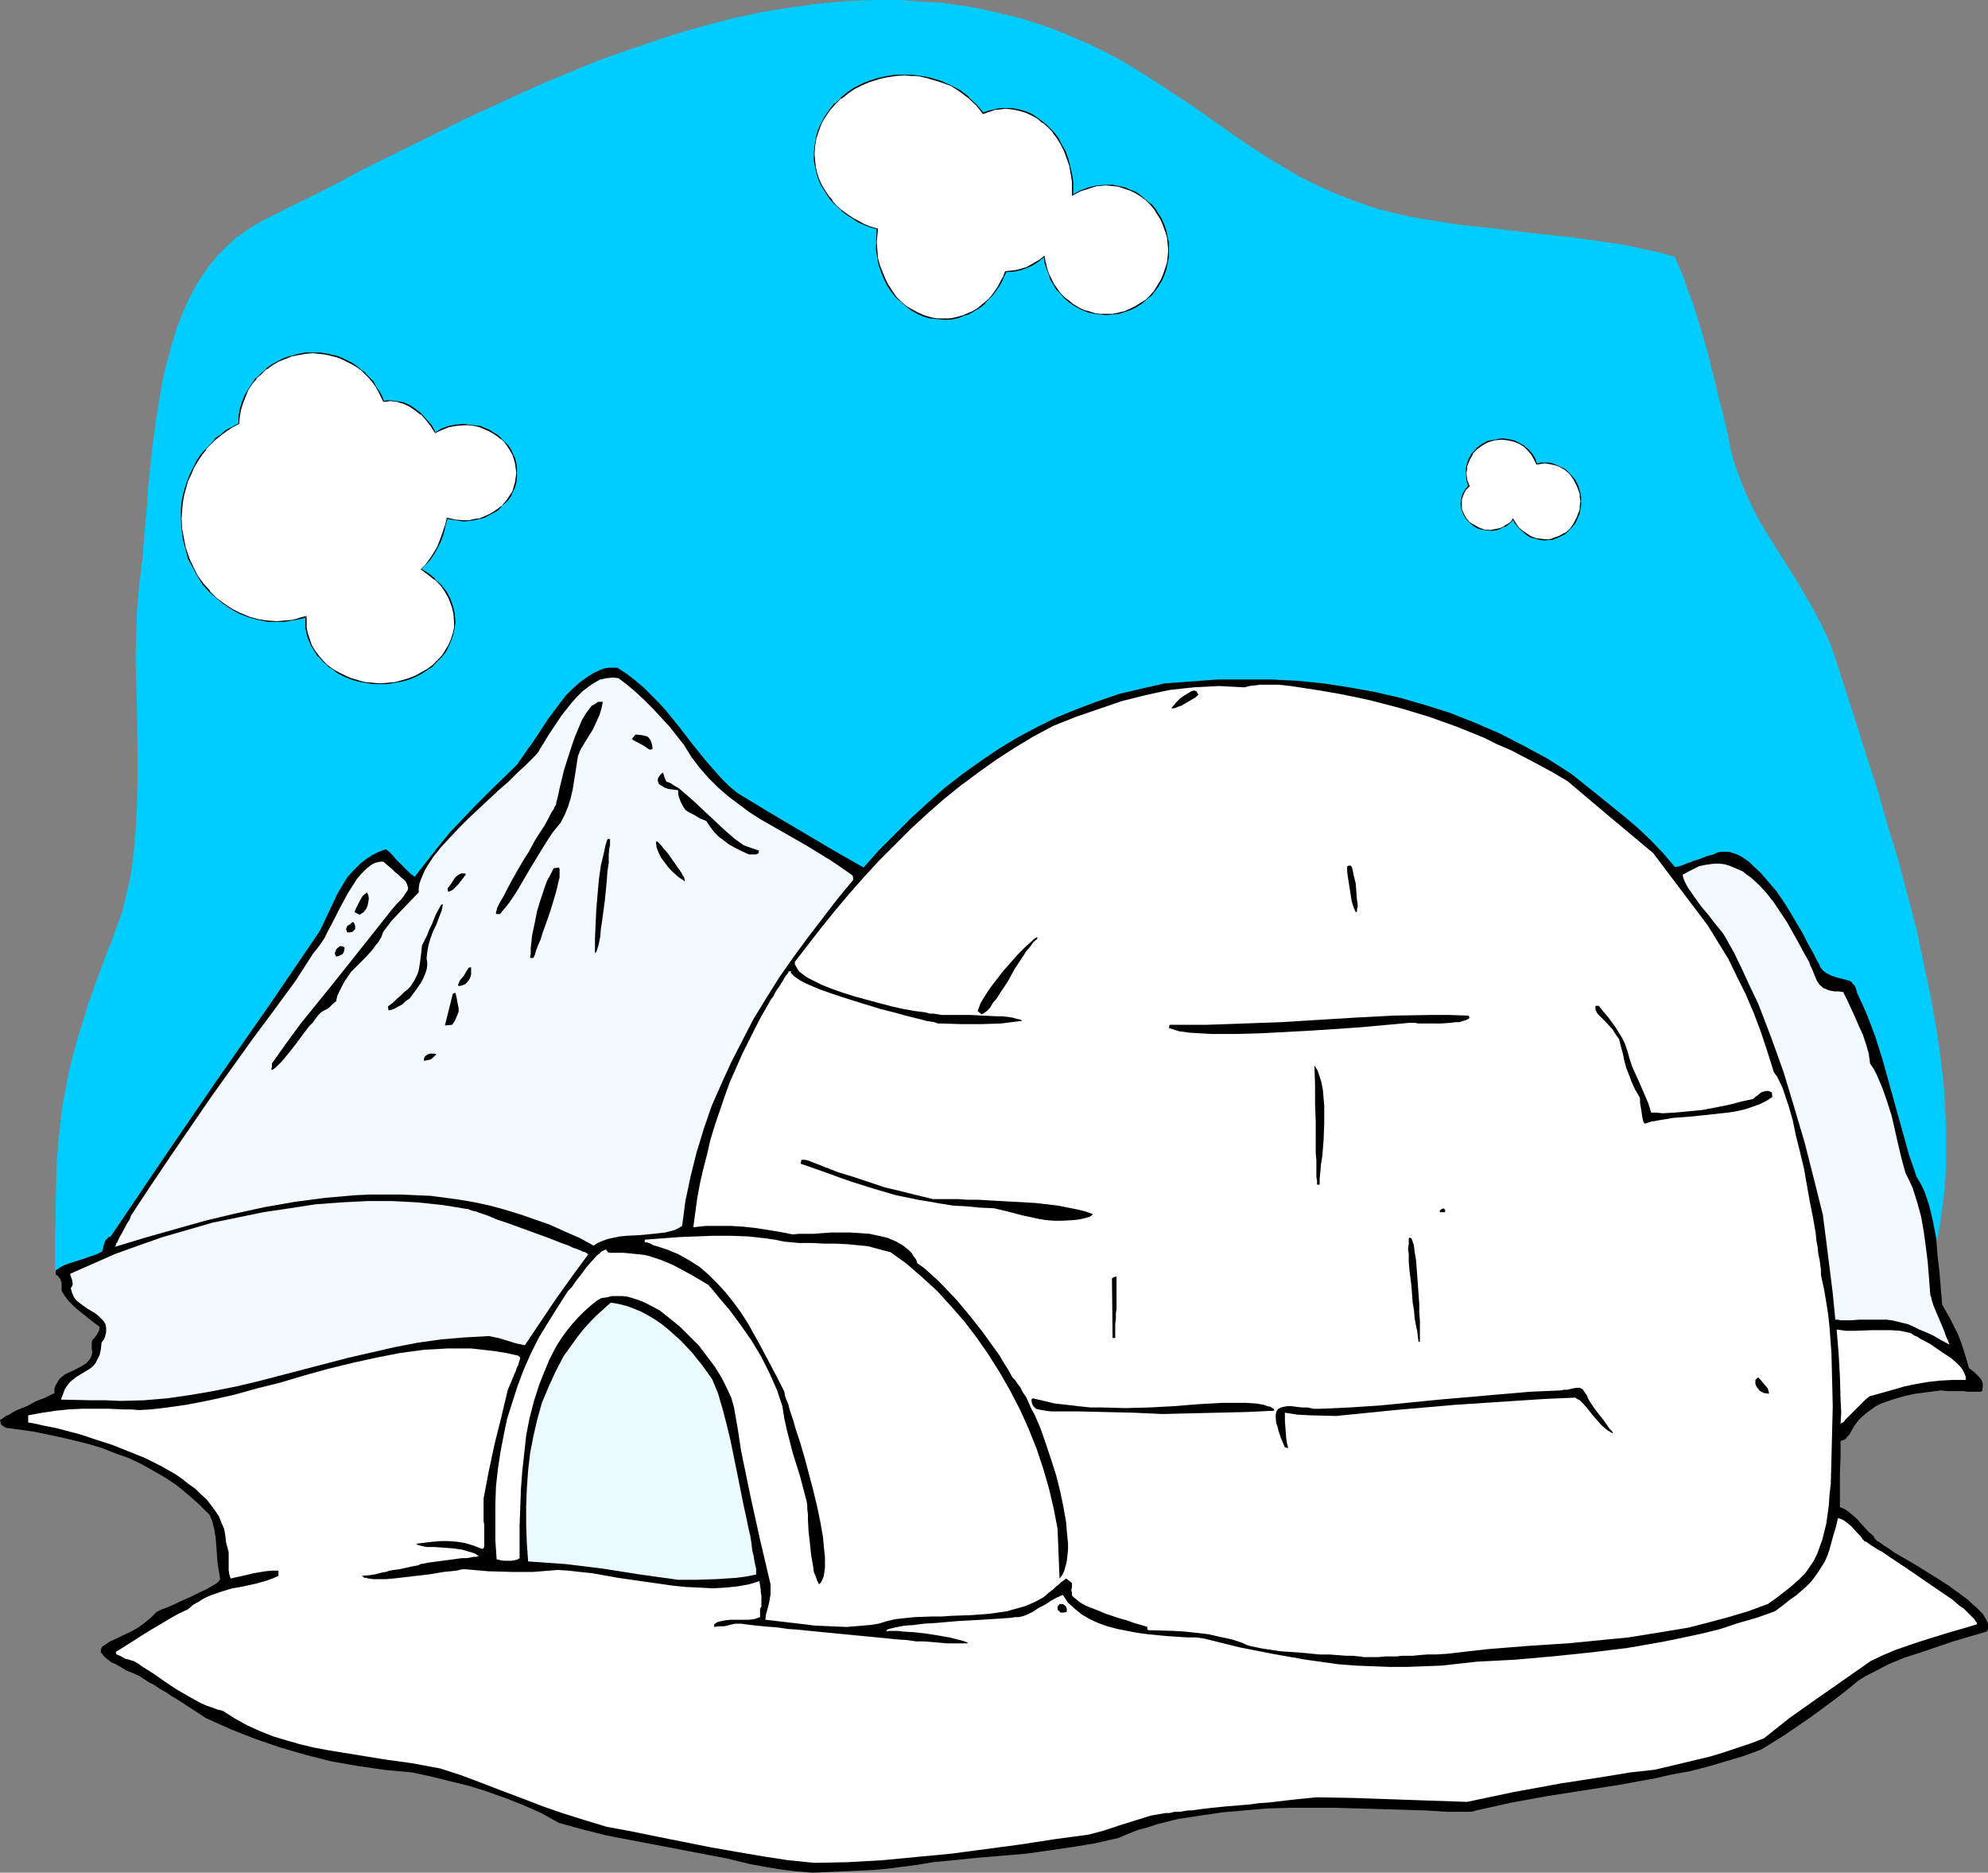<?xml version="1.0" encoding="UTF-8" standalone="no"?>
<svg
   version="1.0"
   width="129.724mm"
   height="122.179mm"
   id="svg43"
   sodipodi:docname="Igloo 07.wmf"
   xmlns:inkscape="http://www.inkscape.org/namespaces/inkscape"
   xmlns:sodipodi="http://sodipodi.sourceforge.net/DTD/sodipodi-0.dtd"
   xmlns="http://www.w3.org/2000/svg"
   xmlns:svg="http://www.w3.org/2000/svg">
  <rect width="100%" height="100%" fill="#808080" stroke="none"/>
  <sodipodi:namedview
     id="namedview43"
     pagecolor="#ffffff"
     bordercolor="#000000"
     borderopacity="0.25"
     inkscape:showpageshadow="2"
     inkscape:pageopacity="0.0"
     inkscape:pagecheckerboard="0"
     inkscape:deskcolor="#d1d1d1"
     inkscape:document-units="mm" />
  <defs
     id="defs1">
    <pattern
       id="WMFhbasepattern"
       patternUnits="userSpaceOnUse"
       width="6"
       height="6"
       x="0"
       y="0" />
  </defs>
  <path
     style="fill:#00ccff;fill-opacity:1;fill-rule:evenodd;stroke:none"
     d="m 53.166,323.956 -2.586,-0.162 -2.586,-0.323 -2.586,-0.485 -2.424,-0.646 -2.586,-0.808 -2.586,-0.969 -10.019,-3.878 -2.424,-0.969 -2.424,-0.808 -2.424,-0.646 -2.262,-0.485 -2.424,-0.323 -2.262,-0.162 v -9.371 l 0.162,-2.747 v -2.747 -2.585 l 0.162,-5.009 0.162,-4.686 0.323,-4.524 0.485,-4.362 0.485,-4.363 0.808,-4.201 0.808,-4.362 1.131,-4.524 1.293,-4.686 0.808,-2.424 0.808,-2.585 0.808,-2.747 0.97,-2.585 0.97,-2.908 1.131,-2.908 1.131,-3.231 1.293,-3.07 0.97,-2.747 0.97,-2.585 0.97,-2.747 0.646,-2.747 0.646,-2.747 0.646,-2.747 0.808,-5.817 0.485,-5.817 0.323,-5.978 0.162,-6.14 v -5.978 l -0.162,-12.118 -0.323,-12.118 0.162,-5.817 0.162,-5.817 0.485,-5.655 0.646,-5.494 0.323,-2.585 0.162,-2.585 0.485,-5.494 0.485,-5.655 0.162,-3.07 0.323,-2.908 0.646,-6.301 0.808,-6.301 0.97,-6.14 1.131,-6.301 0.808,-3.07 0.808,-2.908 0.808,-2.908 0.97,-3.07 1.131,-2.747 1.131,-2.747 1.293,-2.585 1.454,-2.585 1.616,-2.424 1.616,-2.262 1.939,-2.262 1.939,-1.939 2.101,-1.939 2.262,-1.616 2.424,-1.616 2.586,-1.454 5.818,-2.908 5.979,-2.908 5.979,-3.07 5.979,-3.231 12.443,-6.14 12.766,-6.301 12.928,-5.978 6.464,-2.908 6.626,-2.747 6.626,-2.747 6.787,-2.424 6.626,-2.262 6.787,-2.262 6.787,-1.939 6.787,-1.777 6.787,-1.454 6.949,-1.131 6.787,-0.969 6.787,-0.646 L 214.928,0 h 6.787 l 6.949,0.485 3.394,0.162 3.232,0.485 3.555,0.485 3.394,0.646 3.394,0.808 3.394,0.808 3.394,0.808 3.394,1.131 3.394,1.131 3.232,1.293 3.394,1.454 3.394,1.454 3.232,1.616 3.394,1.777 4.363,2.585 4.363,2.747 4.202,2.747 4.202,2.747 8.08,5.655 3.878,2.747 4.04,2.747 4.04,2.585 4.04,2.424 4.202,2.424 4.363,2.1 4.363,1.939 4.686,1.777 4.686,1.616 5.01,1.293 3.717,0.808 3.717,0.646 4.04,0.646 4.202,0.646 4.363,0.485 4.525,0.485 9.211,1.131 9.373,0.969 4.525,0.646 4.525,0.646 4.363,0.646 4.202,0.969 4.04,0.808 3.878,1.131 1.131,2.585 1.131,2.747 0.97,2.908 1.131,2.908 1.939,6.14 1.778,6.301 1.616,6.301 1.454,6.14 0.808,2.908 0.646,2.908 0.646,2.747 0.485,2.747 0.97,3.555 1.293,3.555 1.293,3.393 1.616,3.393 1.616,3.231 1.778,3.07 3.878,6.14 3.878,6.14 3.555,6.14 1.778,3.231 1.616,3.231 1.454,3.231 1.131,3.393 2.586,7.917 2.586,8.079 2.586,8.24 2.747,8.402 2.424,8.563 2.586,8.402 2.262,8.563 2.262,8.563 1.778,8.563 1.778,8.402 1.454,8.402 0.646,4.201 0.485,4.039 0.485,4.201 0.323,4.039 0.162,4.039 0.162,4.039 v 3.878 3.878 l -0.162,3.716 -0.323,3.878 -0.485,3.716 -0.485,3.555 -0.646,3.555 -0.97,3.555 -0.97,3.393 -1.131,3.393 -1.293,3.231 -1.293,3.231 -1.616,3.07 -1.778,3.07 -1.939,2.747 -2.101,2.908 -2.262,2.585 -2.424,2.747 -2.586,2.424 -2.909,2.424 -3.07,2.1 -3.232,2.262 -3.394,1.939 -3.555,1.939 -3.878,1.777 -4.202,1.616 -4.202,1.454 -4.525,1.293 -4.686,1.131 -5.171,1.131 -5.171,0.808 -5.494,0.808 -5.656,0.646 -5.979,0.323 -6.302,0.323 h -6.626 -208.787 l -3.878,-0.162 -3.717,-0.485 -3.878,-0.646 -3.717,-0.969 -3.717,-0.808 -3.878,-1.293 -3.717,-1.131 -3.717,-1.454 -7.434,-3.07 -7.272,-3.231 -7.272,-3.555 -7.434,-3.716 -7.11,-3.555 -7.272,-3.393 -7.272,-3.231 -3.555,-1.454 -3.717,-1.454 -3.555,-1.293 -3.555,-1.131 -3.555,-0.969 -3.717,-0.969 -3.555,-0.646 -3.717,-0.485 -3.555,-0.323 z"
     id="path1" />
  <path
     style="fill:#000000;fill-opacity:1;fill-rule:evenodd;stroke:none"
     d="m 200.384,461.779 -4.04,-0.323 -3.878,-0.485 -3.878,-0.646 -3.555,-0.646 -5.979,-1.454 -5.979,-1.131 -11.797,-2.262 -5.979,-1.131 -5.818,-1.131 -5.818,-1.454 -5.818,-1.616 -4.363,-2.424 -4.363,-1.939 -4.525,-1.777 -4.525,-1.616 -4.686,-1.454 -4.686,-1.131 -4.525,-1.131 -4.525,-0.969 -6.949,-0.646 -6.626,-0.969 -6.464,-1.131 -6.302,-1.616 -6.141,-1.777 -6.141,-2.1 -6.141,-2.424 -6.141,-2.747 -1.454,-0.969 -1.454,-0.969 -1.293,-0.808 -1.454,-0.969 -1.778,-1.131 -1.131,-0.646 -1.131,-0.808 -1.454,-0.808 -1.454,-0.969 -1.778,-0.969 -1.939,-1.293 -1.778,-0.808 -1.616,-0.646 -1.293,-0.808 -1.131,-0.646 -1.131,-0.485 -0.808,-0.646 -0.646,-0.485 -0.485,-0.485 -0.323,-0.485 -0.323,-0.323 v -0.323 -0.485 l 0.162,-0.323 0.162,-0.323 0.97,-0.646 0.97,-0.646 1.454,-0.646 1.616,-0.808 1.778,-0.808 1.778,-0.969 1.616,-1.131 1.778,-1.454 1.454,-1.454 0.646,-0.323 0.646,-0.323 0.97,-0.323 1.131,-0.485 1.131,-0.485 1.293,-0.646 2.586,-1.131 2.586,-1.293 1.131,-0.485 1.131,-0.646 0.808,-0.485 0.808,-0.485 0.485,-0.485 0.323,-0.485 -0.323,-1.939 -0.323,-2.1 -0.162,-2.262 -0.162,-2.1 -0.162,-1.939 -0.323,-1.939 -0.485,-1.939 -0.646,-1.616 -2.586,-2.585 -2.747,-2.424 -2.747,-2.262 -2.909,-1.939 -3.07,-1.777 -2.909,-1.616 -3.07,-1.454 -3.232,-1.131 -3.232,-1.293 -3.232,-0.969 -3.232,-0.808 -3.394,-0.808 L 8.403,353.04 1.454,352.07 1.131,351.909 0.97,351.747 0.646,351.585 0.162,351.101 v -0.323 L 0,350.131 l 0.323,-0.162 0.485,-0.323 0.646,-0.485 0.808,-0.323 0.97,-0.646 0.97,-0.485 2.424,-0.969 2.101,-1.131 1.131,-0.485 0.97,-0.323 0.97,-0.485 0.646,-0.323 0.646,-0.323 h 0.323 v -1.293 l 0.323,-0.808 0.485,-0.808 0.485,-0.808 0.808,-0.646 0.646,-0.485 1.778,-0.808 1.616,-0.808 1.616,-0.969 0.646,-0.646 0.485,-0.646 0.323,-0.808 0.162,-0.808 -0.162,-0.646 v -0.646 -0.969 l 0.162,-0.646 0.485,-0.485 0.485,-0.646 0.323,-0.485 0.323,-0.646 0.162,-0.969 -2.747,-2.1 -2.586,-2.1 -1.131,-0.969 -1.131,-1.131 -0.97,-1.293 -0.808,-1.293 v -0.808 -1.293 l -0.162,-0.323 -0.162,-0.485 -0.646,-0.808 -0.485,-0.323 v -0.969 l 1.131,-0.808 1.293,-0.646 1.454,-0.485 3.07,-0.969 1.778,-0.646 1.454,-0.485 1.293,-0.646 0.162,-0.646 0.162,-0.646 0.323,-1.131 0.323,-0.485 0.323,-0.323 0.323,-0.323 0.485,-0.162 12.766,-18.904 12.928,-18.904 13.09,-18.743 12.766,-18.743 1.454,-3.07 1.454,-3.07 1.454,-3.07 1.616,-2.747 0.808,-1.293 1.131,-1.293 1.131,-1.131 1.131,-1.131 1.293,-0.969 1.454,-0.969 1.616,-0.808 1.778,-0.646 0.808,0.646 0.808,0.808 0.808,0.969 0.97,0.969 1.778,1.777 0.97,0.969 0.97,0.646 2.909,-3.716 2.909,-3.716 2.909,-3.555 3.232,-3.393 3.232,-3.393 3.232,-3.231 6.787,-6.625 1.131,-1.616 1.131,-1.616 0.646,-0.969 0.646,-0.808 1.293,-1.939 2.747,-4.201 2.909,-3.878 1.454,-1.939 1.616,-1.616 1.778,-1.616 1.778,-1.293 1.778,-1.131 1.778,-0.808 0.97,-0.323 0.97,-0.162 h 0.97 1.131 l 2.262,1.454 2.101,1.616 2.101,1.777 1.778,1.777 1.939,1.939 1.778,1.939 3.394,4.201 3.232,4.201 3.394,4.201 3.555,4.039 1.939,1.939 2.101,1.777 7.434,4.524 7.918,4.686 7.918,4.686 7.918,4.524 3.717,-4.201 4.04,-4.039 3.878,-3.878 4.04,-3.716 4.202,-3.716 4.363,-3.393 4.525,-3.231 4.525,-3.07 4.525,-2.747 4.848,-2.585 4.848,-2.424 5.171,-2.1 5.171,-1.939 5.171,-1.777 5.494,-1.293 5.656,-1.293 6.626,-0.485 6.626,-0.485 h 6.464 6.626 l 6.464,0.323 6.464,0.646 6.302,0.969 6.302,1.131 6.302,1.454 6.141,1.777 6.141,1.939 6.141,2.424 5.979,2.585 5.979,3.07 5.979,3.231 5.818,3.716 3.232,2.585 3.232,2.585 3.394,2.747 3.394,2.747 3.232,2.747 3.232,3.07 3.07,3.231 2.747,3.231 h 0.485 l 0.646,-0.162 0.97,-0.323 1.131,-0.485 0.646,-0.162 0.646,-0.323 1.616,-0.485 1.616,-0.646 1.778,-0.485 0.97,-0.485 0.97,-0.162 h 0.97 0.97 l 0.97,0.323 0.97,0.323 0.97,0.485 0.97,0.646 0.97,0.646 0.97,0.969 1.939,1.777 1.939,2.262 1.939,2.262 1.778,2.585 1.616,2.585 1.616,2.747 1.454,2.424 1.293,2.585 1.293,2.262 0.97,1.939 0.485,0.808 0.323,0.808 0.646,0.808 0.808,0.646 0.646,0.323 0.646,0.323 1.454,0.485 1.293,0.323 1.131,0.323 0.646,0.162 0.485,0.323 0.323,0.485 0.485,0.485 0.323,0.808 0.162,0.808 1.293,2.747 1.131,2.585 2.101,5.494 1.778,5.655 1.616,5.817 1.616,5.817 1.616,5.817 1.616,5.817 1.939,5.655 0.97,1.616 0.808,1.616 0.646,1.777 0.646,1.939 0.485,1.939 0.485,2.1 0.808,4.201 0.323,4.201 0.485,4.201 0.323,4.039 0.323,3.878 2.101,3.716 1.778,3.555 0.808,2.1 0.646,1.939 0.646,2.1 0.646,2.262 0.646,0.485 0.646,0.485 1.293,1.293 0.485,0.646 0.323,0.808 v 0.969 l -0.162,0.969 -0.323,0.162 h -0.485 -1.293 -0.646 -0.97 l -0.808,-0.162 h -1.131 -1.293 -1.616 l -1.616,-0.162 -6.302,0.808 -2.909,0.646 -2.747,0.808 -2.747,0.969 -1.293,0.646 -1.131,0.808 -1.131,0.808 -1.131,0.969 -0.97,0.969 -0.97,1.293 -1.293,2.262 -0.485,0.485 -0.323,0.485 -0.646,0.323 -0.646,0.162 v 3.878 l -0.162,4.039 v 4.201 4.201 l 1.131,0.485 0.97,0.646 0.97,0.808 1.131,0.969 0.97,1.131 1.939,2.1 1.131,0.969 0.162,0.323 0.323,0.485 0.485,0.485 0.646,0.323 0.808,0.646 0.808,0.485 0.97,0.646 1.131,0.808 2.262,1.293 2.747,1.616 5.494,3.393 2.747,1.777 2.424,1.777 2.424,1.777 0.97,0.969 0.97,0.808 0.808,0.808 0.808,0.808 0.485,0.808 0.485,0.808 0.323,0.808 v 0.646 0.646 l -0.323,0.646 -8.242,2.424 -8.08,2.747 -4.04,1.293 -3.878,1.616 -3.717,1.939 -1.939,0.969 -1.778,1.131 -2.747,2.262 -2.909,2.262 -6.141,4.524 -3.07,2.1 -3.07,2.1 -3.07,1.939 -2.909,1.777 -4.363,1.616 -4.363,1.293 -4.363,1.293 -4.363,1.131 -4.525,0.808 -4.202,0.969 -8.888,1.616 -17.614,2.747 -8.888,1.616 -4.363,0.969 -4.363,0.969 -1.131,0.323 h -1.293 -5.01 l -5.171,-0.323 -5.333,-0.162 -5.494,-0.162 -11.15,-0.323 h -5.656 -5.656 l -5.656,0.162 -5.656,0.485 -5.494,0.485 -5.494,0.808 -5.333,0.808 -5.171,1.293 -2.424,0.808 -2.424,0.646 -2.424,0.969 -2.262,0.969 -5.656,1.293 -5.818,0.969 -5.656,0.808 -5.656,0.808 -11.474,0.969 -11.474,1.131 -3.878,0.646 -3.717,0.485 -3.717,0.485 -3.717,0.323 -7.272,0.323 z"
     id="path2" />
  <path
     style="fill:#ffffff;fill-opacity:1;fill-rule:evenodd;stroke:none"
     d="m 200.869,459.355 -6.464,-0.646 -6.302,-0.969 -6.626,-1.131 -6.464,-1.131 -12.928,-2.585 -6.302,-1.293 -6.141,-1.131 -5.333,-1.616 -5.171,-1.616 -5.171,-1.777 -5.01,-1.939 -5.171,-1.939 -5.01,-1.939 -5.171,-1.939 -5.01,-1.616 -6.949,-1.293 -6.949,-0.969 -6.949,-1.131 -6.949,-1.131 -3.394,-0.646 -3.394,-0.808 -3.394,-0.969 -3.232,-0.969 -3.232,-1.293 -3.232,-1.454 -2.909,-1.616 -3.07,-1.939 -1.293,-0.323 -1.293,-0.485 -1.454,-0.485 -1.454,-0.646 -2.909,-1.616 -3.07,-1.777 -2.909,-1.939 -2.747,-1.939 -2.586,-1.616 -1.131,-0.808 -1.131,-0.646 -0.646,-0.162 -0.323,-0.162 -0.808,-0.162 -0.485,-0.162 -0.485,-0.323 -0.646,-0.323 -0.808,-0.323 -0.162,-0.323 v -0.323 l 4.363,-2.747 2.262,-1.454 2.101,-1.293 4.363,-2.585 2.262,-1.293 2.424,-1.131 1.293,-1.131 1.454,-0.808 1.293,-0.808 1.454,-0.646 2.747,-0.969 2.747,-0.808 2.747,-0.485 2.909,-0.646 2.909,-0.808 1.293,-0.485 1.454,-0.646 v -1.293 h -1.616 l -1.616,0.162 -2.909,0.485 -1.293,0.323 -1.454,0.323 -2.909,0.646 -0.323,-0.969 -0.162,-1.131 v -2.1 -2.262 l -0.323,-1.293 -0.323,-1.131 -0.162,-1.616 -0.323,-1.777 -0.646,-1.454 -0.646,-1.616 -0.97,-1.454 -0.97,-1.293 -1.131,-1.454 -1.454,-1.293 -1.293,-1.293 -1.616,-1.131 -1.616,-1.293 -1.616,-1.131 -3.717,-2.1 -3.878,-1.939 -4.04,-1.616 -4.04,-1.616 -4.04,-1.293 -3.878,-1.293 -3.717,-0.969 -1.778,-0.485 -1.616,-0.323 -1.616,-0.323 -1.454,-0.323 -1.454,-0.323 -1.131,-0.162 v -1.777 l 3.555,-0.646 3.232,-0.485 3.232,-0.323 3.232,-0.162 h 3.232 3.394 l 3.555,0.162 h 1.939 l 1.939,0.162 2.909,-0.162 2.909,-0.323 5.818,-0.808 5.818,-1.131 5.818,-1.293 5.818,-1.616 5.818,-1.454 5.979,-1.777 5.818,-1.616 5.979,-1.454 5.818,-1.293 5.818,-1.131 5.979,-0.808 2.909,-0.162 2.909,-0.162 h 2.909 2.909 l 2.909,0.323 2.909,0.323 2.909,0.485 2.909,0.646 0.485,0.485 -0.162,0.646 -0.162,0.485 -0.162,0.646 -0.485,0.969 -0.162,0.646 -0.323,0.646 -0.323,0.808 -0.323,0.808 -0.485,1.131 -0.485,1.131 -1.616,6.786 -1.616,6.463 -1.454,6.786 -0.646,3.393 -0.646,3.393 v 5.494 l 0.162,0.969 v 5.332 l -0.162,0.485 -0.323,0.162 -2.101,-0.808 -2.101,-0.646 -1.939,-0.323 -2.101,-0.162 h -2.101 l -1.939,0.162 -4.04,0.485 0.485,0.323 0.646,0.162 0.646,0.162 0.808,0.162 h 1.939 l 2.262,0.162 2.262,0.162 2.262,0.323 1.131,0.323 1.131,0.323 0.97,0.323 0.97,0.646 h -0.323 l -0.323,0.162 h -0.646 l -0.808,0.162 -0.97,0.162 h -1.131 l -2.424,0.323 -2.424,0.323 -2.424,0.323 -1.131,0.162 -0.808,0.162 -0.97,0.162 -0.646,0.323 -1.778,0.323 -1.454,0.323 -1.454,0.323 -1.293,0.162 -0.97,0.162 -0.97,0.323 -0.97,0.162 -0.646,0.162 -1.293,0.323 -1.131,0.162 -1.939,0.162 0.323,0.162 0.323,0.323 h 0.485 l 0.485,0.162 1.131,0.162 h 1.616 1.616 l 1.939,-0.162 4.202,-0.485 4.202,-0.485 2.101,-0.323 1.778,-0.323 1.778,-0.162 1.454,-0.162 1.293,-0.323 h 0.97 l 5.494,0.485 5.656,0.162 h 5.494 l 5.979,-0.485 2.586,0.162 2.909,0.323 3.07,0.323 6.302,1.131 3.394,0.485 6.787,0.969 3.394,0.485 3.232,0.323 3.394,0.162 3.232,0.162 3.07,-0.162 3.07,-0.323 2.747,-0.485 2.586,-0.808 0.323,2.1 v 0.646 l 0.162,0.808 v 1.131 0.808 0.808 l -0.323,0.485 v 0.646 1.454 l -1.454,0.485 -1.293,0.162 h -4.525 l -1.454,0.162 -1.454,0.323 -0.485,0.162 -0.646,0.485 v 0.646 l 1.131,-0.162 h 1.293 l 2.747,-0.646 h 0.646 0.808 l 1.131,0.162 1.293,0.162 1.454,0.162 1.616,0.162 1.939,0.162 1.939,0.162 2.101,0.323 2.262,0.162 4.848,0.485 5.01,0.485 5.01,0.485 5.01,0.485 4.848,0.485 2.424,0.162 2.262,0.323 h 1.939 l 1.939,0.162 1.939,0.162 1.616,0.162 h 1.454 1.293 1.778 0.646 l 0.162,-0.162 -0.808,-0.323 -1.131,-0.323 -2.586,-0.646 -2.747,-0.485 -3.07,-0.485 -2.909,-0.323 -2.747,-0.162 -1.131,-0.162 h -2.262 l -0.808,0.162 0.162,-0.162 0.162,-0.323 0.485,-0.162 0.646,-0.162 0.646,-0.162 0.808,-0.162 0.808,-0.162 0.97,-0.162 2.262,-0.162 2.424,-0.323 2.747,-0.162 5.656,-0.485 2.909,-0.162 2.909,-0.162 2.586,-0.162 2.586,-0.162 2.101,-0.162 0.97,-0.162 h 0.97 l 0.646,-0.162 0.646,-0.162 0.323,-0.162 0.485,-0.162 0.646,-0.323 0.646,-0.323 1.454,-0.969 1.616,-0.808 1.454,-0.969 1.454,-0.808 0.485,-0.162 0.485,-0.323 h 0.323 l 0.162,-0.162 1.293,1.939 1.616,1.454 1.778,1.454 1.939,1.131 2.101,0.969 2.262,0.808 2.424,0.646 2.424,0.485 2.586,0.485 2.424,0.323 5.01,0.485 2.424,0.162 2.424,0.162 h 2.262 l 2.101,0.323 8.403,2.1 8.242,1.616 8.242,1.454 8.08,1.131 4.202,0.323 4.202,0.162 4.202,0.162 h 4.202 l 4.202,-0.162 4.363,-0.162 4.363,-0.485 4.363,-0.485 9.373,-0.485 9.211,-0.808 9.373,-0.969 9.211,-1.131 4.686,-0.808 4.525,-0.808 4.686,-0.969 4.525,-0.969 4.525,-1.131 4.363,-1.454 4.525,-1.293 4.525,-1.616 1.939,-1.454 1.616,-1.293 1.616,-1.131 1.293,-1.131 1.293,-1.131 1.131,-1.131 0.97,-1.293 0.808,-1.131 0.808,-1.293 0.808,-1.293 0.646,-1.454 0.485,-1.454 0.485,-1.777 0.485,-1.777 0.646,-2.1 0.485,-2.1 0.646,0.162 0.97,0.485 0.808,0.646 0.808,0.646 1.616,1.777 0.808,0.808 0.485,0.808 h 0.162 l 0.162,0.323 0.485,0.162 0.485,0.323 0.646,0.485 0.808,0.485 0.97,0.646 0.97,0.485 2.101,1.454 2.424,1.616 2.424,1.616 2.586,1.777 5.171,3.555 2.424,1.616 2.101,1.777 0.97,0.646 0.808,0.808 0.646,0.646 0.646,0.646 0.485,0.485 0.323,0.485 0.323,0.485 v 0.323 l -3.232,0.969 -3.394,0.969 -6.787,2.1 -3.394,1.131 -3.232,1.131 -3.07,1.293 -3.07,1.454 -13.413,9.371 -6.626,4.686 -6.302,5.009 -3.394,1.293 -3.394,1.131 -3.394,1.131 -3.232,0.969 -6.787,1.616 -6.787,1.616 -5.979,0.646 -5.818,0.969 -11.474,1.777 -11.474,2.1 -11.474,2.424 -9.373,-0.323 -9.373,-0.323 -9.211,-0.323 -9.211,-0.162 -3.232,0.323 -3.07,0.323 -2.747,0.323 -2.747,0.323 -2.424,0.162 -2.262,0.323 -2.101,0.162 -1.939,0.162 -1.939,0.162 -1.616,0.162 -1.616,0.162 -1.293,0.162 -1.454,0.162 -1.131,0.162 -1.131,0.162 h -0.97 l -1.778,0.323 h -1.454 l -1.293,0.323 h -0.97 l -3.717,0.646 -7.757,2.424 -3.878,1.293 -3.717,0.969 -8.403,1.131 -8.403,1.293 -16.968,2.262 -8.565,0.808 -8.403,0.808 -8.565,0.485 z"
     id="path3" />
  <path
     style="fill:#ffffff;fill-opacity:1;fill-rule:evenodd;stroke:none"
     d="m 336.128,408.621 -0.485,-0.162 h -0.485 l -1.454,-0.162 h -1.616 l -2.101,-0.162 -2.101,-0.162 h -2.424 l -5.01,-0.485 -2.424,-0.162 -2.424,-0.162 -2.101,-0.323 -2.101,-0.323 -1.616,-0.323 -1.454,-0.323 -0.646,-0.162 -0.323,-0.162 -0.485,-0.162 -0.162,-0.162 -2.909,-0.969 -3.07,-0.646 -2.747,-0.646 -2.909,-0.323 -2.909,-0.323 -2.747,-0.162 -5.818,-0.162 h -0.323 l -0.323,-0.162 v -0.323 -0.323 l -0.97,-0.323 -1.131,-0.323 -1.131,-0.323 -1.293,-0.485 -2.747,-0.808 -2.909,-0.969 -2.747,-1.131 -1.293,-0.485 -1.131,-0.485 -1.131,-0.646 -0.808,-0.646 -0.808,-0.646 -0.485,-0.485 v -0.646 l -0.162,-0.646 0.162,-0.808 v -0.485 -0.485 l -0.808,-0.646 -0.646,-0.485 -0.808,0.646 -0.485,0.323 -0.485,0.485 -0.646,0.485 -0.323,0.323 -0.485,0.485 -1.131,0.808 -0.646,0.646 -0.646,0.485 -2.101,1.131 -2.262,0.969 -2.262,0.646 -2.262,0.646 -2.262,0.323 -2.262,0.323 -4.525,0.323 -4.686,0.162 -2.262,0.162 h -2.424 l -4.525,0.162 -4.525,0.485 -2.101,0.485 -2.101,0.646 -2.101,0.323 -1.939,0.162 -3.878,0.323 -3.878,-0.162 -3.878,-0.162 -3.878,-0.485 -4.202,-0.485 -4.202,-0.485 0.162,-1.293 0.323,-1.131 0.485,-1.939 0.323,-1.939 v -2.424 l -2.586,-10.987 -2.424,-10.987 -2.262,-10.987 -0.808,-5.332 -0.97,-5.494 -0.323,-1.131 -0.323,-1.131 -1.131,-2.424 -1.293,-2.585 -1.616,-2.585 -1.939,-2.585 -1.939,-2.585 -2.424,-2.424 -2.262,-2.262 -2.586,-2.1 -2.424,-1.939 -2.747,-1.454 -1.293,-0.646 -1.293,-0.485 -1.454,-0.485 -1.131,-0.323 -1.293,-0.162 h -1.293 -1.293 l -1.293,0.323 -1.293,0.162 -1.131,0.646 -1.616,1.293 -1.616,1.454 -1.454,1.454 -1.454,1.616 -1.293,1.616 -1.293,1.777 -1.131,1.777 -0.97,1.777 -0.97,1.939 -0.808,1.939 -1.616,4.039 -1.293,4.039 -1.131,4.362 -0.808,4.201 -0.485,4.524 -0.485,4.362 -0.323,4.363 -0.162,4.524 -0.162,4.201 v 4.201 4.039 l -0.485,0.323 -0.646,0.162 -0.97,0.162 h -1.778 l -0.97,-0.162 -0.485,-0.162 h -0.323 l -0.323,-4.686 v -4.686 -4.362 l 0.162,-4.362 0.485,-4.363 0.646,-4.201 0.808,-4.201 0.808,-3.878 1.293,-4.039 1.293,-4.039 1.454,-3.878 1.778,-4.039 1.939,-3.878 2.262,-3.716 2.424,-3.878 2.586,-4.039 0.485,-0.485 0.485,-0.485 0.97,-1.454 1.293,-1.616 1.293,-1.777 1.293,-1.454 1.293,-1.454 0.646,-0.485 0.485,-0.485 0.646,-0.323 0.485,-0.162 0.323,0.485 0.162,0.162 0.323,0.162 h 1.778 1.778 l 1.616,0.162 1.616,0.162 1.616,0.162 1.454,0.323 2.909,0.969 2.747,1.131 2.747,1.454 2.909,1.616 3.232,1.939 1.293,1.454 1.293,1.616 2.747,3.231 2.747,3.716 2.586,3.716 2.424,4.039 2.101,4.201 1.778,4.039 0.646,1.939 0.646,1.939 0.485,3.07 0.646,2.908 1.454,5.655 1.778,5.655 0.808,3.07 0.808,3.07 0.162,0.969 v 0.969 l 0.162,1.293 v 1.293 l 0.162,2.908 0.323,2.908 0.323,3.07 0.485,2.747 0.162,1.293 0.485,1.131 0.323,0.969 0.485,0.969 0.485,-0.485 0.323,-0.646 0.323,-0.808 0.162,-0.969 0.162,-1.131 v -1.293 -1.454 l -0.162,-1.454 -0.162,-1.616 -0.162,-1.777 -0.646,-3.716 -0.808,-3.878 -0.97,-4.039 -2.101,-7.917 -1.131,-3.878 -1.131,-3.393 -0.485,-1.777 -0.485,-1.454 -0.485,-1.454 -0.323,-1.293 -0.485,-1.131 -0.323,-0.969 -0.162,-0.969 -0.323,-0.646 -1.293,-2.585 -1.454,-2.747 -2.909,-5.494 -3.07,-5.494 -1.778,-2.747 -1.778,-2.424 -1.939,-2.424 -2.101,-2.262 -2.101,-2.1 -2.262,-1.939 -2.586,-1.616 -2.586,-1.454 -2.747,-1.131 -1.454,-0.485 -1.616,-0.485 -0.485,-0.162 -0.485,-0.323 -0.485,-0.162 -0.485,-0.162 h -0.485 v -0.646 l 4.202,-0.323 4.363,-0.323 4.202,-0.162 4.202,-0.162 h 4.202 l 4.363,0.162 4.363,0.485 2.262,0.323 2.262,0.485 1.778,0.162 1.778,0.162 h 3.232 l 3.07,0.162 h 2.909 l 3.07,0.162 3.232,0.323 1.616,0.162 1.778,0.485 1.778,0.485 1.939,0.485 4.04,2.908 3.717,3.231 3.717,3.393 3.394,3.716 3.394,3.878 3.07,4.039 2.909,4.201 2.747,4.362 2.586,4.524 2.424,4.686 2.101,4.686 1.939,4.847 1.616,4.847 1.454,5.009 1.131,4.847 0.97,5.009 0.485,12.28 0.646,-0.808 0.485,-0.969 0.323,-1.131 0.323,-1.293 0.162,-1.454 0.162,-1.454 v -1.616 l -0.162,-1.454 -0.162,-1.777 -0.162,-1.939 -0.646,-3.716 -0.808,-3.878 -0.97,-3.878 -1.293,-4.039 -1.293,-3.878 -1.293,-3.716 -1.454,-3.393 -0.808,-1.454 -0.646,-1.454 -0.646,-1.454 -0.808,-1.131 -0.646,-1.293 -0.646,-0.808 -0.646,-0.969 -0.646,-0.646 -0.97,-1.777 -1.131,-1.777 -1.131,-1.939 -1.293,-1.777 -2.909,-4.039 -3.07,-3.878 -3.232,-3.878 -3.394,-3.555 -1.616,-1.616 -1.616,-1.454 -1.454,-1.293 -1.616,-1.131 -0.323,-0.969 -0.646,-0.808 -0.485,-0.808 -0.646,-0.646 -1.616,-1.293 -1.778,-0.969 -1.939,-0.808 -2.101,-0.485 -2.262,-0.485 -2.262,-0.162 -2.424,-0.162 h -2.424 -2.262 l -2.262,0.162 -2.101,0.162 h -1.939 -1.778 l -1.454,0.162 -3.232,-0.646 -3.07,-0.485 -3.07,-0.485 -3.07,-0.323 -2.909,-0.162 h -3.07 -3.07 l -3.07,0.323 0.485,-3.555 0.485,-3.555 0.646,-3.555 0.808,-3.555 0.97,-3.716 0.808,-3.555 1.131,-3.716 2.424,-7.109 1.293,-3.555 3.07,-6.948 1.616,-3.231 1.616,-3.231 1.616,-3.07 1.778,-3.07 0.162,-0.323 0.162,-0.323 0.646,-0.808 0.646,-1.293 0.808,-1.131 0.808,-1.293 0.646,-1.131 0.323,-0.485 0.323,-0.323 0.162,-0.323 v -0.162 l 0.646,-0.162 v 0.485 l 0.323,0.323 0.485,0.485 0.485,0.323 0.646,0.485 0.808,0.485 0.97,0.485 1.131,0.485 2.262,0.969 2.747,0.969 2.909,0.969 3.07,0.969 6.302,1.939 3.232,0.808 2.909,0.808 2.586,0.646 1.293,0.323 1.131,0.323 1.131,0.162 0.97,0.162 0.808,0.323 h 0.808 l 5.01,0.162 h 5.01 l 4.848,-0.162 2.586,-0.323 2.586,-0.323 -0.485,-0.323 -0.808,-0.162 -1.131,-0.323 -1.131,-0.162 -1.454,-0.162 h -1.454 l -3.232,-0.162 -3.232,-0.162 h -4.202 -1.131 -1.616 l -0.97,-0.162 -0.97,-0.162 h -0.97 l -1.131,-0.323 -2.586,-0.323 -2.747,-0.485 -2.909,-0.646 -3.07,-0.808 -5.979,-1.616 -3.07,-0.969 -2.747,-0.969 -2.424,-0.969 -2.262,-1.131 -0.97,-0.485 -0.808,-0.485 -0.808,-0.646 -0.646,-0.485 -0.485,-0.646 -0.323,-0.646 -0.323,-0.485 v -0.646 l 3.232,-4.201 3.394,-4.362 3.394,-4.201 3.394,-4.039 3.717,-4.201 3.717,-4.039 3.878,-3.878 3.878,-3.878 4.04,-3.716 4.04,-3.555 4.202,-3.393 4.363,-3.231 4.525,-3.231 4.525,-2.908 4.525,-2.747 4.848,-2.585 5.656,-2.262 5.656,-1.939 5.656,-1.939 5.818,-1.454 2.909,-0.646 3.07,-0.646 2.909,-0.323 3.07,-0.323 3.07,-0.162 3.07,-0.162 3.232,0.162 3.07,0.162 1.293,-0.323 1.293,-0.162 1.293,-0.162 h 1.454 3.07 l 3.07,0.323 6.302,0.969 2.909,0.485 2.747,0.485 4.04,0.808 3.717,0.808 3.717,0.969 3.717,0.969 6.949,2.1 6.787,2.424 6.787,2.747 3.232,1.616 3.394,1.454 3.394,1.777 3.394,1.777 3.555,1.939 3.555,2.1 5.171,4.363 5.171,4.362 10.827,9.048 13.413,17.773 2.586,4.201 2.586,4.201 2.101,4.362 2.101,4.201 1.939,4.524 1.778,4.686 1.616,4.847 1.616,5.17 0.323,0.485 0.485,0.646 0.485,0.969 0.485,0.969 0.485,1.131 0.485,1.454 0.485,1.454 0.485,1.454 0.97,3.393 0.808,3.878 0.97,3.878 0.97,4.039 1.454,8.24 0.808,4.039 0.646,3.716 0.162,1.777 0.323,1.777 0.162,1.616 0.323,1.454 0.162,1.293 0.162,1.131 v 1.131 l 0.162,0.969 0.646,2.908 0.485,2.908 0.485,3.07 0.323,3.07 0.485,6.463 0.162,6.463 0.162,6.625 -0.162,6.463 -0.162,6.463 -0.162,6.14 -0.323,2.908 -0.162,2.424 -0.323,2.424 -0.323,2.262 -0.485,1.939 -0.485,1.939 -0.646,1.777 -0.646,1.777 -0.808,1.616 -0.97,1.454 -1.131,1.616 -1.454,1.454 -1.616,1.454 -1.778,1.454 -2.101,1.616 -2.262,1.616 -4.848,1.777 -4.848,1.454 -4.848,1.293 -5.01,1.293 -4.848,0.808 -5.01,0.808 -5.01,0.808 -5.01,0.485 -9.858,0.969 -10.019,0.646 -10.019,0.808 -9.858,1.131 -2.586,0.162 h -2.262 l -1.939,0.162 -1.616,0.162 h -1.454 -1.293 l -1.131,0.162 h -1.131 -1.778 l -1.616,0.162 z"
     id="path4" />
  <path
     style="fill:#000000;fill-opacity:1;fill-rule:evenodd;stroke:none"
     d="m 261.469,397.634 -0.162,-0.323 -0.323,-0.162 -0.162,-0.323 v -0.323 -0.323 l 0.162,-0.323 h 0.162 l 0.162,-0.323 h 0.323 0.485 l 0.485,0.323 0.323,0.323 0.162,0.485 v 0.323 0.485 l -0.646,0.162 z"
     id="path5" />
  <path
     style="fill:#eaf9ff;fill-opacity:1;fill-rule:evenodd;stroke:none"
     d="m 167.256,389.555 -9.373,-1.293 -9.211,-1.454 -9.211,-1.131 -4.525,-0.323 -4.686,-0.323 -0.323,-4.524 -0.162,-4.524 v -4.524 l 0.162,-4.362 0.323,-4.524 0.485,-4.201 0.808,-4.201 0.97,-4.201 1.131,-4.039 1.616,-3.878 1.778,-3.878 1.939,-3.716 2.424,-3.393 1.293,-1.777 1.454,-1.777 1.454,-1.616 1.616,-1.616 1.616,-1.454 1.778,-1.616 1.939,0.323 1.939,0.485 1.778,0.646 1.939,0.808 1.778,0.969 1.616,0.969 1.616,1.131 1.616,1.293 1.454,1.293 1.616,1.454 2.747,2.908 2.586,3.231 2.424,3.393 1.454,3.555 1.131,3.878 0.97,3.716 0.97,4.039 1.616,7.917 0.808,4.039 0.808,4.039 0.323,1.454 0.323,1.454 0.485,2.424 0.485,2.1 0.323,1.939 0.162,1.616 0.323,1.293 0.162,0.969 0.162,0.969 0.162,0.646 0.162,0.646 v 0.485 0.323 0.646 l -2.424,0.485 -2.424,0.323 -4.848,0.323 -4.848,0.162 z"
     id="path6" />
  <path
     style="fill:#000000;fill-opacity:1;fill-rule:evenodd;stroke:none"
     d="m 316.897,356.917 -0.485,-1.131 -0.485,-1.131 -0.323,-0.969 -0.323,-0.969 -0.162,-0.808 -0.323,-0.808 -0.162,-1.293 v -0.969 l 0.162,-0.808 0.485,-0.646 0.646,-0.323 0.646,-0.162 0.97,-0.162 h 0.97 l 1.131,0.162 1.454,0.162 h 1.293 l 1.616,0.323 h 1.616 l 7.272,-0.323 7.434,-0.485 14.706,-1.454 14.867,-1.293 7.434,-0.646 7.595,-0.323 0.808,-0.162 h 0.808 l 1.293,-0.323 0.97,-0.162 h 0.808 l 0.646,0.323 0.162,0.162 0.323,0.485 0.323,0.485 0.323,0.485 0.323,0.808 0.485,0.808 0.646,0.969 0.808,1.131 1.778,2.262 0.808,1.131 0.646,0.969 0.646,0.646 0.323,0.646 -0.808,-0.485 -0.808,-0.485 -1.293,-1.131 -1.131,-1.293 -1.131,-1.293 -1.131,-1.454 -0.97,-1.131 -0.97,-0.969 -0.646,-0.323 -0.485,-0.323 -7.434,0.323 -7.434,0.485 -14.706,0.969 -14.867,1.293 -14.544,1.454 -6.464,-0.162 -3.07,-0.162 -3.07,-0.485 v 2.1 l 0.162,2.1 0.162,2.1 0.162,1.131 0.323,1.293 z"
     id="path7" />
  <path
     style="fill:#ffffff;fill-opacity:1;fill-rule:evenodd;stroke:none"
     d="m 453.934,351.101 0.162,-2.908 -0.162,-3.07 -0.162,-5.817 -0.323,-5.655 -0.485,-5.817 2.262,0.323 h 2.262 l 4.363,-0.162 h 2.262 2.101 l 2.424,0.162 2.262,0.485 0.485,0.162 0.646,0.485 0.808,0.323 0.97,0.646 1.293,0.646 1.131,0.646 2.586,1.777 2.424,1.616 1.131,0.969 0.97,0.969 0.646,0.808 0.485,0.969 0.323,0.808 v 0.808 h -3.232 l -3.07,0.162 -2.909,0.323 -2.909,0.485 -3.07,0.646 -2.747,0.808 -5.818,1.616 -0.97,0.808 -0.97,0.969 -2.101,2.1 -1.131,1.131 -0.808,0.808 -0.323,0.485 -0.323,0.162 -0.323,0.162 z"
     id="path8" />
  <path
     style="fill:#000000;fill-opacity:1;fill-rule:evenodd;stroke:none"
     d="m 286.678,348.677 -7.11,-0.323 -6.949,-0.162 -6.787,-0.162 h -6.626 l -1.293,-0.162 -0.97,-0.162 -0.808,-0.162 -0.646,-0.162 -0.323,-0.323 -0.323,-0.323 -0.323,-0.646 -0.162,-0.969 0.323,-0.323 2.747,0.646 2.747,0.646 2.909,0.323 2.747,0.323 3.07,0.323 h 2.747 l 5.979,0.162 5.979,-0.162 5.979,-0.323 5.979,-0.485 5.818,-0.323 h 4.04 2.101 l 2.262,0.162 1.939,0.323 0.808,0.323 0.808,0.162 0.485,0.323 0.485,0.323 -0.162,0.162 v 0.162 l -6.949,0.323 -6.949,0.162 -6.787,0.162 z"
     id="path9" />
  <path
     style="fill:#f2f9ff;fill-opacity:1;fill-rule:evenodd;stroke:none"
     d="m 29.734,345.446 -3.878,-0.162 h -3.555 l -7.272,-0.162 0.485,-1.293 0.485,-1.293 0.646,-0.969 0.646,-0.808 0.808,-0.646 0.808,-0.646 1.616,-0.969 1.616,-0.969 0.808,-0.646 0.646,-0.808 0.485,-0.969 0.485,-0.969 0.323,-1.454 0.162,-1.616 0.485,-0.646 0.323,-0.646 0.323,-1.293 v -0.969 l -0.162,-0.969 -0.485,-0.808 -0.646,-0.646 -0.646,-0.646 -0.808,-0.646 -1.939,-1.131 -1.778,-1.293 -0.808,-0.646 -0.646,-0.808 -0.485,-1.131 -0.323,-1.131 0.323,-0.485 0.162,-0.485 -0.162,-1.131 -0.323,-0.808 -0.162,-0.646 5.494,-2.424 5.494,-2.424 5.818,-2.1 5.979,-2.1 6.141,-1.777 6.141,-1.777 6.302,-1.293 6.302,-1.293 6.464,-0.969 6.302,-0.969 6.464,-0.485 6.302,-0.323 h 6.302 l 6.141,0.323 6.141,0.646 3.07,0.485 2.909,0.485 h 0.323 l 0.323,0.162 0.485,0.162 0.485,0.162 0.808,0.162 0.808,0.323 1.939,0.646 2.262,0.969 2.424,0.808 5.333,1.939 5.333,1.939 2.424,0.969 2.262,0.808 0.97,0.485 0.97,0.323 0.808,0.323 0.646,0.323 0.646,0.162 0.323,0.162 0.323,0.323 h 0.162 l -4.04,5.494 -4.04,5.655 -7.595,11.31 -2.262,-0.485 -2.101,-0.646 -2.101,-0.646 -2.424,-0.485 -5.818,0.323 -5.818,0.485 -5.818,0.808 -5.818,1.131 -5.656,1.293 -5.656,1.293 -11.15,2.908 -11.15,2.908 -5.494,1.293 -5.656,1.131 -5.656,0.969 -5.656,0.808 -5.656,0.485 z"
     id="path10" />
  <path
     style="fill:#000000;fill-opacity:1;fill-rule:evenodd;stroke:none"
     d="m 435.027,343.507 -0.646,-0.323 -0.485,-0.323 -0.323,-0.485 -0.323,-0.323 -0.323,-0.808 v -0.969 l 0.646,-0.646 0.323,0.323 0.323,0.323 0.808,0.969 0.97,1.131 0.162,0.646 0.162,0.646 z"
     id="path11" />
  <path
     style="fill:#f2f9ff;fill-opacity:1;fill-rule:evenodd;stroke:none"
     d="m 480.759,331.55 -2.101,-1.131 -1.939,-1.131 -1.778,-0.808 -1.616,-0.646 -1.293,-0.646 -1.454,-0.646 -1.293,-0.323 -1.293,-0.323 -1.454,-0.323 -1.293,-0.162 h -1.454 -3.394 -1.778 l -2.262,0.162 h -2.424 l -0.646,-0.162 h -0.646 l -0.646,-6.625 -0.808,-6.463 -0.808,-6.463 -0.808,-6.301 -2.262,-9.048 -2.262,-8.887 -2.586,-8.725 -2.586,-8.563 -3.07,-8.563 -1.616,-4.201 -1.616,-4.201 -1.939,-4.039 -1.939,-4.201 -1.939,-4.039 -2.262,-4.039 -0.485,-0.808 -0.646,-0.808 -1.454,-1.777 -1.616,-2.1 -1.778,-2.1 -1.616,-2.262 -1.454,-2.1 -0.485,-0.808 -0.485,-0.969 -0.323,-0.808 -0.162,-0.808 1.454,-0.808 1.293,-0.646 1.293,-0.646 1.454,-0.323 1.131,-0.162 1.293,-0.162 h 1.131 l 1.293,0.162 1.131,0.323 1.131,0.485 1.131,0.485 1.131,0.485 0.97,0.808 0.97,0.646 2.101,1.939 1.778,1.939 1.778,2.262 1.616,2.424 1.616,2.424 2.909,5.17 1.293,2.424 1.293,2.262 0.323,0.969 0.485,0.969 0.323,0.808 0.323,0.808 0.485,1.131 0.646,0.969 0.97,0.808 0.485,0.162 0.646,0.323 0.646,0.162 0.97,0.162 h 0.97 l 1.131,0.162 0.97,1.939 0.97,2.1 0.97,2.1 0.97,2.262 0.97,2.1 0.808,2.424 0.646,2.262 0.323,2.424 0.97,1.454 0.808,1.616 1.293,3.07 1.131,3.231 1.131,3.555 0.808,3.555 0.808,3.555 0.808,3.393 0.97,3.555 0.97,1.939 0.808,1.777 1.131,3.555 0.97,3.555 0.646,3.716 0.485,3.555 0.485,3.878 0.323,4.039 0.323,4.201 0.162,0.323 0.162,0.646 0.162,0.646 0.323,0.969 0.808,1.939 0.97,2.262 0.808,1.939 0.323,0.969 0.323,0.808 0.323,0.646 0.162,0.485 0.162,0.323 z"
     id="path12" />
  <path
     style="fill:#000000;fill-opacity:1;fill-rule:evenodd;stroke:none"
     d="m 349.864,330.904 -0.162,-1.131 -0.162,-1.454 -0.323,-1.454 -0.323,-1.777 -0.162,-1.939 -0.323,-1.939 -0.323,-4.201 -0.485,-3.878 -0.162,-1.939 v -1.777 l -0.162,-1.454 0.162,-1.293 v -0.808 -0.485 l 0.162,-0.162 h 0.162 l 0.323,0.162 0.162,0.323 0.162,0.485 0.162,0.485 0.162,0.646 0.162,1.454 0.323,1.777 0.162,2.1 0.162,2.1 0.162,2.262 0.323,4.524 v 2.1 l 0.162,1.939 v 1.939 1.454 0.485 1.293 l -0.162,0.162 z"
     id="path13" />
  <path
     style="fill:#000000;fill-opacity:1;fill-rule:evenodd;stroke:none"
     d="m 274.396,329.934 -0.162,-14.703 0.485,-0.323 h 0.162 l 0.485,-0.162 v 5.494 1.616 0.969 l -0.162,0.969 v 1.293 l -0.162,1.454 v 1.616 1.777 z"
     id="path14" />
  <path
     style="fill:#f2f9ff;fill-opacity:1;fill-rule:evenodd;stroke:none"
     d="m 28.28,307.476 0.162,-0.162 0.162,-0.323 v -0.323 l 0.323,-0.323 0.485,-1.131 0.646,-1.131 1.293,-2.424 0.646,-0.969 0.323,-0.969 5.01,-7.594 5.01,-7.432 9.858,-14.38 10.181,-14.219 5.171,-6.948 5.333,-7.271 4.363,-6.786 0.808,-0.969 0.97,-1.293 0.97,-1.454 0.808,-1.616 1.939,-3.716 0.97,-1.939 2.101,-3.878 1.131,-1.777 1.131,-1.777 1.131,-1.293 1.293,-1.293 1.293,-0.969 0.646,-0.323 0.646,-0.162 0.808,-0.162 h 0.646 l 1.131,0.969 0.97,0.808 0.808,0.808 0.808,0.646 0.646,0.646 0.646,0.485 0.485,0.485 0.323,0.646 0.162,0.485 0.162,0.485 -0.162,0.646 -0.485,0.646 -0.485,0.808 -0.646,0.808 -0.97,0.969 -1.131,1.293 -3.717,4.686 -3.717,4.686 -7.595,9.533 -7.595,9.371 -3.555,4.847 -3.555,5.009 v 0.808 l -0.162,0.808 0.485,-0.162 0.646,-0.485 0.646,-0.646 0.808,-0.808 0.808,-0.969 0.808,-0.969 1.778,-2.262 1.778,-2.424 1.616,-2.1 0.97,-0.969 0.646,-0.969 0.646,-0.808 0.646,-0.646 0.485,-0.323 0.323,-0.162 0.646,-0.323 0.485,-0.323 0.323,-0.323 0.646,-0.646 0.808,-0.646 0.323,-1.454 0.646,-1.293 0.646,-1.293 0.646,-1.131 1.454,-2.1 1.778,-1.777 1.778,-1.777 1.616,-1.777 0.808,-1.131 0.808,-0.969 0.646,-1.131 0.485,-1.293 1.939,-2.585 2.262,-2.424 4.525,-4.686 v -0.969 l 0.162,-1.131 0.323,-0.969 0.485,-1.131 0.485,-1.131 0.646,-1.131 1.454,-2.262 1.939,-2.424 2.101,-2.262 2.262,-2.424 2.424,-2.424 5.01,-4.686 2.424,-2.262 2.424,-2.1 2.101,-2.1 2.101,-1.939 1.778,-1.777 0.808,-0.808 0.646,-0.808 0.646,-1.131 0.808,-1.293 0.97,-1.616 0.97,-1.454 2.262,-3.393 2.424,-3.07 1.293,-1.454 1.454,-1.454 1.454,-1.131 1.454,-0.969 1.454,-0.808 1.616,-0.323 1.454,-0.162 1.454,0.162 2.101,1.616 2.101,1.777 2.101,1.939 2.101,2.1 4.04,4.362 3.717,4.686 1.778,2.908 2.101,2.747 2.262,2.585 2.262,2.262 2.424,2.1 2.586,1.939 2.586,1.939 2.747,1.777 5.656,3.231 5.656,3.231 5.818,3.555 2.909,1.939 2.747,1.939 0.162,0.485 v 0.646 l -3.878,4.686 -3.717,4.847 -3.717,4.847 -3.555,4.847 -3.394,4.847 -3.232,5.17 -3.07,5.009 -2.747,5.332 -2.747,5.332 -2.424,5.332 -2.424,5.494 -1.939,5.655 -1.778,5.817 -1.454,5.817 -1.293,6.14 -0.808,6.14 -0.808,0.485 -0.97,0.485 -1.131,0.323 -1.293,0.323 -1.454,0.162 -1.454,0.162 -3.394,0.323 -3.232,0.162 -1.616,0.162 -1.616,0.323 -1.454,0.323 -1.293,0.485 -1.131,0.485 -0.97,0.646 -3.555,-1.939 -3.717,-1.616 -3.555,-1.616 -3.717,-1.293 -3.717,-1.293 -3.717,-1.131 -3.555,-0.969 -3.717,-0.808 -3.717,-0.646 -3.555,-0.485 -3.717,-0.485 -3.717,-0.162 -3.717,-0.162 h -3.555 -3.717 l -3.717,0.162 -7.434,0.646 -7.434,0.969 -7.434,1.293 -7.434,1.616 -7.434,1.777 -7.434,2.1 -7.434,2.1 z"
     id="path15" />
  <path
     style="fill:#000000;fill-opacity:1;fill-rule:evenodd;stroke:none"
     d="m 259.853,301.013 -1.939,-0.162 -1.939,-0.323 -3.717,-0.808 -3.717,-0.969 -3.394,-0.808 -3.555,-0.162 -3.232,-0.323 -3.232,-0.162 -3.07,-0.485 -2.747,-0.485 -2.909,-0.485 -5.494,-1.131 -5.494,-1.616 -5.656,-1.777 -2.747,-0.969 -3.07,-1.131 -3.232,-1.131 -3.232,-1.131 0.162,-0.969 h 0.808 l 0.808,0.162 7.434,2.908 3.717,1.131 3.878,1.293 3.878,1.293 4.04,0.969 3.878,0.969 4.04,0.969 h 1.778 2.101 2.262 l 2.424,0.162 h 2.586 l 2.747,0.162 5.818,0.323 5.656,0.323 2.747,0.323 2.747,0.323 2.424,0.485 2.424,0.485 1.939,0.485 1.778,0.646 -0.323,0.323 -0.485,0.323 -1.131,0.323 -1.454,0.323 -1.293,0.162 -2.909,0.162 z"
     id="path16" />
  <path
     style="fill:#000000;fill-opacity:1;fill-rule:evenodd;stroke:none"
     d="m 355.196,298.912 -0.162,-0.323 0.323,-0.323 0.323,-0.162 0.323,-0.162 0.162,0.162 0.162,0.162 0.162,0.323 -0.162,0.323 z"
     id="path17" />
  <path
     style="fill:#000000;fill-opacity:1;fill-rule:evenodd;stroke:none"
     d="m 324.816,292.126 v -0.969 l -0.162,-0.969 v -1.293 -1.454 -1.454 l -0.162,-1.616 v -1.777 -1.939 -4.039 l -0.162,-4.362 v -4.686 l -0.162,-4.847 0.808,1.293 0.485,1.454 0.485,1.616 0.323,1.777 0.162,1.939 0.162,1.939 v 4.201 l -0.162,4.201 -0.323,4.039 -0.323,1.939 -0.162,1.939 -0.162,1.616 v 1.454 z"
     id="path18" />
  <path
     style="fill:#000000;fill-opacity:1;fill-rule:evenodd;stroke:none"
     d="m 405.616,277.1 -0.323,-0.485 -0.162,-0.646 -0.162,-0.969 -0.162,-1.131 -0.162,-0.969 -0.162,-0.969 v -0.969 l -0.162,-0.485 -1.131,-1.939 -0.808,-1.777 -0.646,-1.777 -0.646,-1.616 -0.485,-1.777 -0.323,-1.616 -0.485,-1.777 -0.485,-1.939 -0.808,-1.131 -0.808,-1.293 -1.939,-2.1 -0.97,-0.969 -0.808,-0.808 -0.485,-0.969 v -0.485 -0.485 h 0.808 l 1.131,1.454 1.131,1.293 1.778,2.424 0.808,1.293 0.808,1.293 0.808,1.616 0.646,1.939 0.485,1.777 0.646,1.939 1.616,3.555 1.616,3.716 0.808,1.939 0.646,2.1 h 1.293 l 1.454,0.162 3.07,-0.162 3.394,-0.323 3.394,-0.323 3.394,-0.646 3.232,-0.646 3.07,-0.808 2.909,-0.646 0.485,-0.485 0.485,-0.323 0.97,-0.808 0.485,-0.162 0.646,-0.162 h 0.646 l 0.808,0.323 0.162,1.131 -1.454,0.969 -1.616,0.808 -1.778,0.646 -1.939,0.646 -2.101,0.485 -2.101,0.323 -4.525,0.485 -4.525,0.485 -4.363,0.323 -1.939,0.323 -1.939,0.323 -1.778,0.323 z"
     id="path19" />
  <path
     style="fill:#000000;fill-opacity:1;fill-rule:evenodd;stroke:none"
     d="m 104.555,261.589 v -0.485 l 0.162,-0.485 0.323,-0.323 0.485,-0.323 0.485,-0.162 h 0.485 0.646 l 0.485,0.162 -0.808,0.808 -0.646,0.485 -0.808,0.162 z"
     id="path20" />
  <path
     style="fill:#000000;fill-opacity:1;fill-rule:evenodd;stroke:none"
     d="m 298.798,254.964 -2.747,-0.162 -2.747,-0.162 -2.424,-0.323 -2.586,-0.808 0.162,-0.808 h 9.211 l 9.05,-0.323 9.211,-0.323 18.422,-1.131 9.211,-0.485 9.211,-0.162 h 4.686 l 4.686,0.162 0.323,0.485 -0.323,0.323 -0.646,0.323 -0.646,0.162 -0.97,0.323 h -0.97 l -1.131,0.162 -2.424,0.162 h -2.262 -2.262 -0.97 l -0.97,-0.162 h -0.646 -0.646 l -12.443,1.131 -12.12,0.808 -12.12,0.646 -5.979,0.162 z"
     id="path21" />
  <path
     style="fill:#000000;fill-opacity:1;fill-rule:evenodd;stroke:none"
     d="m 109.726,252.864 1.939,-7.756 0.323,-0.162 0.323,-0.162 0.323,1.293 0.162,0.969 0.162,0.808 0.162,0.808 v 0.808 l -0.323,0.808 -0.485,1.131 -0.323,0.646 -0.485,0.646 z"
     id="path22" />
  <path
     style="fill:#000000;fill-opacity:1;fill-rule:evenodd;stroke:none"
     d="m 242.077,250.117 -0.97,-0.808 0.323,-0.808 0.323,-0.969 0.646,-1.131 0.808,-1.293 0.97,-1.454 0.97,-1.293 2.262,-2.908 2.424,-2.747 1.131,-1.293 1.131,-1.131 1.131,-1.131 0.97,-0.808 0.808,-0.808 0.808,-0.485 v 0.485 l -0.97,0.808 -0.808,1.131 -0.97,1.131 -0.808,1.293 -1.939,2.908 -1.778,3.231 -1.939,2.908 -0.808,1.293 -0.97,1.131 -0.646,1.131 -0.808,0.808 -0.646,0.485 z"
     id="path23" />
  <path
     style="fill:#000000;fill-opacity:1;fill-rule:evenodd;stroke:none"
     d="m 95.829,249.147 -0.162,-0.969 1.293,-0.969 0.97,-0.969 0.97,-0.808 0.808,-0.808 0.808,-0.646 0.646,-0.646 0.97,-1.454 0.808,-1.616 0.323,-0.969 0.162,-0.969 0.162,-0.969 0.162,-1.293 0.162,-1.293 0.162,-1.616 0.646,-1.293 0.646,-1.293 0.485,-1.293 0.646,-1.293 0.97,-2.424 1.293,-2.424 0.485,-0.162 -0.323,1.616 -0.646,1.616 -0.646,1.777 -0.808,1.616 -0.646,1.777 -0.485,1.616 -0.323,1.777 -0.162,1.616 0.162,0.808 v 0.969 l -0.162,0.969 -0.323,0.969 -0.485,1.131 -0.485,0.969 -1.454,2.1 -1.454,1.939 -0.97,0.646 -0.808,0.808 -0.97,0.485 -0.808,0.485 -0.808,0.323 z"
     id="path24" />
  <path
     style="fill:#000000;fill-opacity:1;fill-rule:evenodd;stroke:none"
     d="m 113.12,243.169 -0.162,-0.323 0.485,-1.131 0.97,-1.131 0.646,-1.131 0.323,-0.485 0.162,-0.323 0.646,-0.162 v 1.777 l -0.162,0.646 -0.323,0.646 -0.485,0.646 -0.485,0.485 -0.808,0.323 z"
     id="path25" />
  <path
     style="fill:#000000;fill-opacity:1;fill-rule:evenodd;stroke:none"
     d="m 130.734,236.221 0.162,-1.131 v -1.454 l 0.162,-1.293 0.162,-1.616 0.646,-3.07 0.646,-3.231 0.97,-3.07 0.97,-2.908 0.485,-1.293 0.646,-1.131 0.485,-0.969 0.485,-0.969 1.293,-0.162 0.162,0.323 v 0.162 0.808 1.131 l -0.323,1.293 -0.323,1.454 -0.485,1.777 -1.131,3.716 -1.293,3.716 -0.646,1.777 -0.485,1.616 -0.646,1.454 -0.485,1.293 -0.323,1.131 -0.323,0.646 z"
     id="path26" />
  <path
     style="fill:#000000;fill-opacity:1;fill-rule:evenodd;stroke:none"
     d="m 82.901,235.898 -0.162,-0.323 -0.162,-0.485 0.162,-0.485 0.162,-0.485 0.485,-0.485 0.485,-0.323 h 0.485 l 0.323,0.162 0.323,0.162 -0.162,0.969 -0.323,0.646 -0.646,0.323 -0.323,0.162 z"
     id="path27" />
  <path
     style="fill:#000000;fill-opacity:1;fill-rule:evenodd;stroke:none"
     d="m 146.733,234.929 v -3.393 l 0.162,-3.555 0.162,-3.716 0.323,-3.716 0.323,-3.716 0.485,-3.393 0.808,-3.393 0.323,-1.616 0.485,-1.454 0.323,-0.162 v 0 l 0.323,0.162 v 0.323 0.485 0.646 l -0.162,0.646 -0.162,1.616 v 2.1 l -0.323,2.1 -0.162,2.424 -0.485,4.847 -0.323,2.424 -0.323,2.424 -0.323,2.1 -0.162,1.939 -0.323,1.616 -0.162,0.646 -0.162,0.485 -0.162,0.485 -0.162,0.485 -0.162,0.162 z"
     id="path28" />
  <path
     style="fill:#000000;fill-opacity:1;fill-rule:evenodd;stroke:none"
     d="m 85.648,229.92 -0.162,-0.485 -0.162,-0.323 0.162,-0.323 0.162,-0.485 0.808,-0.485 0.323,-0.323 0.323,-0.162 0.323,0.485 0.162,0.485 v 0.485 0.323 l -0.323,0.323 -0.323,0.323 -0.646,0.162 z"
     id="path29" />
  <path
     style="fill:#000000;fill-opacity:1;fill-rule:evenodd;stroke:none"
     d="m 88.718,225.558 -0.646,-0.323 -0.323,-0.162 -0.323,-0.162 0.323,-0.808 0.323,-0.646 0.646,-1.293 0.646,-1.131 0.485,-0.485 0.646,-0.485 0.323,0.646 0.162,0.808 -0.162,0.969 -0.162,0.808 -0.323,0.808 -0.646,0.808 -0.485,0.323 z"
     id="path30" />
  <path
     style="fill:#000000;fill-opacity:1;fill-rule:evenodd;stroke:none"
     d="m 122.331,225.396 v -0.162 -0.323 l 0.162,-0.485 0.162,-0.646 0.323,-0.646 0.323,-0.646 0.97,-1.616 0.97,-1.939 1.131,-2.1 1.293,-2.262 1.293,-2.262 1.454,-2.262 1.293,-2.424 1.293,-2.1 0.646,-0.969 0.646,-0.969 0.97,-1.777 0.485,-0.969 0.323,-0.646 0.485,-0.646 0.162,-0.485 0.323,-0.485 0.162,-0.323 v -0.485 l 0.162,-0.485 0.323,-1.293 0.323,-1.616 0.485,-1.939 0.485,-2.1 0.646,-2.1 1.454,-4.524 0.808,-2.262 0.808,-1.939 0.808,-1.939 0.97,-1.616 0.97,-1.293 0.485,-0.646 0.646,-0.323 0.485,-0.323 0.485,-0.323 h 0.485 0.646 l -0.162,0.808 -0.162,0.808 -0.485,1.616 -0.808,1.777 -0.808,1.777 -2.101,3.393 -0.97,1.616 -0.646,1.616 -0.646,4.201 -0.646,4.039 -0.485,2.1 -0.646,2.1 -0.808,1.939 -0.97,1.939 -2.101,2.585 -1.778,2.747 -1.778,2.908 -1.778,2.908 -3.394,5.817 -1.939,2.908 -2.262,2.747 z"
     id="path31" />
  <path
     style="fill:#000000;fill-opacity:1;fill-rule:evenodd;stroke:none"
     d="m 334.35,224.911 -0.485,-1.131 -0.485,-1.454 -0.485,-3.07 -0.485,-3.07 -0.162,-1.293 v -1.293 l 0.485,-0.162 h 0.323 l 0.323,0.323 0.162,0.485 0.162,0.808 0.162,0.808 0.485,1.939 0.162,2.1 0.162,2.1 0.162,0.808 v 0.808 l -0.162,0.646 v 0.485 l -0.162,0.162 z"
     id="path32" />
  <path
     style="fill:#000000;fill-opacity:1;fill-rule:evenodd;stroke:none"
     d="m 110.534,219.902 -0.162,-0.808 0.97,-1.293 0.808,-1.293 0.485,-0.485 0.485,-0.323 0.646,-0.323 h 0.97 l 0.162,0.323 -0.323,0.323 -0.323,0.485 -0.646,0.808 -0.485,0.646 -0.808,0.808 -0.646,0.646 -0.646,0.323 z"
     id="path33" />
  <path
     style="fill:#000000;fill-opacity:1;fill-rule:evenodd;stroke:none"
     d="m 168.71,217.156 -1.293,-0.808 -1.293,-1.131 -1.131,-1.131 -0.97,-1.293 -0.97,-1.293 -0.646,-1.293 -0.485,-1.293 -0.162,-1.293 0.323,-0.162 0.162,0.162 0.323,0.323 0.485,0.485 0.485,0.646 1.131,1.293 1.131,1.616 1.131,1.616 1.131,1.616 0.323,0.646 0.323,0.485 0.162,0.646 v 0.323 h -0.162 z"
     id="path34" />
  <path
     style="fill:#000000;fill-opacity:1;fill-rule:evenodd;stroke:none"
     d="m 184.709,210.693 -1.778,-0.808 -1.616,-0.808 -1.454,-0.808 -1.293,-0.969 -1.293,-0.969 -1.131,-1.131 -0.97,-1.293 -0.97,-1.454 -1.616,-0.646 -1.293,-0.808 -1.293,-0.646 -0.97,-0.646 -0.646,-0.969 -0.485,-0.969 -0.485,-1.293 -0.162,-0.808 v -0.808 l -1.293,-0.162 -1.131,-0.162 -0.97,-0.323 -0.97,-0.646 -0.323,-0.162 -0.162,-0.323 -0.162,-0.485 v -0.323 -0.323 l 0.323,-0.485 0.323,-0.485 0.646,-0.485 0.323,1.131 0.485,1.131 0.97,0.323 0.97,0.646 1.131,0.646 1.131,0.969 1.131,0.969 1.293,1.131 2.586,2.424 5.171,4.847 1.131,0.969 1.293,1.131 1.131,0.808 1.131,0.808 1.778,0.646 1.939,0.646 v 0.646 l -0.646,0.323 z"
     id="path35" />
  <path
     style="fill:#000000;fill-opacity:1;fill-rule:evenodd;stroke:none"
     d="m 160.145,184.841 -0.485,-0.323 -0.646,-0.485 -1.454,-0.808 -0.646,-0.323 -0.646,-0.323 -0.323,-0.323 h -0.162 l 0.97,-1.131 1.616,0.162 0.646,0.162 0.646,0.162 0.485,0.485 0.323,0.485 0.323,0.969 0.162,0.969 -0.323,0.323 z"
     id="path36" />
  <path
     style="fill:#000000;fill-opacity:1;fill-rule:evenodd;stroke:none"
     d="m 288.94,174.662 0.162,-0.323 0.323,-0.323 0.646,-0.808 0.97,-0.969 1.131,-0.808 1.131,-0.646 0.485,-0.323 0.485,-0.162 h 0.323 l 0.485,0.162 0.162,0.323 0.323,0.485 -0.646,0.646 -0.808,0.485 -1.939,1.131 -0.808,0.485 -0.97,0.323 -0.808,0.323 z"
     id="path37" />
  <path
     style="fill:#ffffff;fill-opacity:1;fill-rule:evenodd;stroke:none"
     d="m 75.467,152.041 -1.616,0.485 -1.778,0.485 -1.939,0.162 -1.778,0.162 -2.424,-0.162 -2.262,-0.485 -2.424,-0.646 -2.101,-0.808 -2.101,-0.969 -1.939,-1.293 -1.778,-1.454 -1.616,-1.777 -1.616,-1.777 -1.293,-1.939 -1.293,-2.1 -0.97,-2.262 -0.808,-2.262 -0.485,-2.424 -0.485,-2.585 v -2.585 -1.939 l 0.162,-1.939 0.323,-1.777 0.485,-1.777 0.646,-1.777 0.646,-1.616 0.808,-1.777 0.808,-1.454 0.97,-1.454 1.131,-1.454 1.131,-1.293 1.293,-1.293 1.293,-1.131 1.454,-0.969 1.454,-0.808 1.454,-0.969 0.162,-1.777 0.323,-1.616 0.485,-1.777 0.646,-1.454 0.808,-1.616 0.97,-1.454 0.97,-1.293 1.131,-1.293 1.293,-1.131 1.454,-0.969 1.616,-0.808 1.454,-0.808 1.778,-0.646 1.616,-0.323 1.778,-0.323 h 1.939 1.454 l 1.454,0.162 1.454,0.323 1.293,0.323 1.293,0.485 1.293,0.646 1.293,0.646 1.131,0.808 1.131,0.808 0.97,0.808 0.97,1.131 0.97,0.969 0.808,1.131 0.646,1.131 0.646,1.293 0.485,1.131 h 0.808 0.808 1.616 l 1.616,0.485 1.616,0.646 1.454,0.969 1.293,1.131 1.293,1.293 1.293,1.616 1.131,1.616 1.454,-0.808 1.778,-0.646 1.778,-0.323 1.939,-0.162 h 1.293 l 1.293,0.323 1.293,0.162 1.293,0.485 0.97,0.485 1.131,0.646 0.97,0.646 0.97,0.808 0.808,0.808 0.808,0.808 0.646,1.131 0.485,0.969 0.485,1.131 0.323,1.131 0.162,1.131 0.162,1.293 -0.162,1.131 -0.162,1.131 -0.323,1.131 -0.485,1.131 -0.485,0.969 -0.646,0.969 -0.808,0.969 -0.808,0.808 -0.97,0.808 -0.97,0.646 -1.131,0.646 -0.97,0.485 -1.293,0.485 -1.293,0.162 -1.293,0.162 -1.293,0.162 -2.101,-0.162 -2.101,-0.485 -0.323,1.939 -0.646,1.777 -0.646,1.777 -0.808,1.616 -0.808,1.616 -0.97,1.454 -0.97,1.293 -1.131,1.131 1.778,1.131 1.616,1.293 1.293,1.454 1.293,1.616 0.97,1.616 0.646,1.777 0.485,1.939 0.162,2.1 -0.162,1.454 -0.323,1.454 -0.323,1.616 -0.646,1.293 -0.808,1.454 -0.97,1.131 -0.97,1.293 -1.293,1.131 -1.293,0.969 -1.293,0.808 -1.616,0.808 -1.616,0.646 -1.616,0.485 -1.778,0.323 -1.778,0.323 h -1.939 -1.778 l -1.939,-0.323 -1.778,-0.323 -1.616,-0.485 -1.616,-0.646 -1.454,-0.808 -1.454,-0.808 -1.293,-0.969 -1.131,-1.131 -1.131,-1.293 -0.808,-1.131 -0.808,-1.454 -0.646,-1.293 -0.485,-1.616 -0.323,-1.454 v -1.454 z"
     id="path38" />
  <path
     style="fill:#000000;fill-opacity:1;fill-rule:evenodd;stroke:none"
     d="m 75.629,151.88 -1.939,0.485 h 0.162 l -1.778,0.485 -1.939,0.162 -1.778,0.162 -2.424,-0.162 -2.262,-0.323 v 0 l -2.262,-0.646 -2.262,-0.969 -1.939,-0.969 -1.939,-1.293 -1.939,-1.454 v 0 l -1.616,-1.616 h 0.162 l -1.616,-1.777 -1.454,-1.939 -1.131,-2.262 -0.97,-2.1 -0.808,-2.424 v 0.162 l -0.485,-2.424 -0.485,-2.585 -0.162,-2.585 0.162,-1.939 0.162,-1.939 0.323,-1.777 0.485,-1.777 v 0 l 0.485,-1.777 0.808,-1.616 0.646,-1.616 0.97,-1.616 0.97,-1.454 1.131,-1.454 h -0.162 l 1.131,-1.131 1.293,-1.293 v 0 l 1.454,-1.131 1.293,-0.969 1.454,-0.969 1.616,-0.808 0.162,-1.939 0.323,-1.616 v 0 l 0.485,-1.616 0.646,-1.616 0.646,-1.616 0.97,-1.454 1.131,-1.293 h -0.162 l 1.293,-1.131 1.293,-1.293 v 0.162 l 1.293,-0.969 1.616,-0.969 1.616,-0.646 1.616,-0.646 v 0 l 1.616,-0.323 1.778,-0.323 1.939,-0.162 1.454,0.162 1.454,0.162 1.454,0.323 h -0.162 l 1.454,0.323 1.293,0.485 1.293,0.646 1.293,0.646 1.131,0.646 1.131,0.808 0.97,0.969 v 0 l 0.97,0.969 v 0 l 0.808,0.969 0.808,1.131 0.646,1.131 0.646,1.293 0.646,1.293 h 0.808 l 0.808,-0.162 1.616,0.162 v 0 l 1.616,0.485 1.454,0.646 1.454,0.969 1.454,1.131 v -0.162 l 1.293,1.454 v 0 l 1.131,1.454 1.131,1.777 1.778,-0.808 1.616,-0.646 v 0 l 1.778,-0.323 1.939,-0.162 h 1.293 l 1.293,0.162 1.293,0.323 v 0 l 1.131,0.485 1.131,0.485 1.131,0.646 0.97,0.646 0.97,0.808 v -0.162 l 0.808,0.808 v 0 l 0.646,0.969 0.646,0.969 0.646,1.131 0.323,0.969 0.323,1.131 v 0 l 0.162,1.131 0.162,1.293 -0.162,1.131 -0.162,1.131 v 0 l -0.323,1.131 -0.323,1.131 -0.646,0.969 -0.646,0.969 -0.646,0.808 v 0 l -0.808,0.969 v -0.162 l -0.97,0.808 -0.97,0.646 -1.131,0.646 -1.131,0.485 -1.131,0.485 v 0 l -1.293,0.162 -1.293,0.323 h -1.293 l -2.101,-0.162 -2.101,-0.485 -0.485,2.1 v -0.162 l -0.646,1.939 -0.646,1.777 -0.646,1.616 -0.97,1.616 -0.97,1.454 -0.97,1.293 v 0 l -1.131,1.131 1.778,1.293 1.616,1.293 v -0.162 l 1.454,1.454 v 0 l 1.131,1.616 0.97,1.777 0.646,1.777 v -0.162 l 0.485,1.939 0.162,2.1 v 1.454 l -0.323,1.454 v 0 l -0.485,1.454 -0.646,1.454 -0.808,1.293 -0.808,1.293 v 0 l -1.131,1.131 -1.131,1.131 v 0 l -1.293,0.969 -1.454,0.808 -1.454,0.808 -1.616,0.646 -1.616,0.485 v 0 l -1.778,0.485 -1.778,0.162 -1.939,0.162 -1.778,-0.162 -1.939,-0.162 -1.778,-0.485 h 0.162 l -1.778,-0.485 -1.454,-0.646 -1.616,-0.808 -1.454,-0.808 -1.293,-0.969 v 0 l -1.131,-1.131 -0.97,-1.131 v 0 l -0.97,-1.293 -0.808,-1.293 -0.485,-1.454 -0.485,-1.454 v 0 l -0.323,-1.454 v -1.454 -1.454 l -0.323,0.162 v 1.293 1.454 l 0.323,1.454 v 0.162 l 0.485,1.454 0.646,1.454 0.808,1.293 0.808,1.293 h 0.162 l 0.97,1.131 1.293,1.131 v 0.162 l 1.293,0.808 1.293,0.969 1.616,0.808 1.616,0.646 1.616,0.485 v 0 l 1.778,0.323 1.939,0.323 h 1.778 1.939 l 1.778,-0.323 1.778,-0.323 v 0 l 1.778,-0.485 1.454,-0.646 1.616,-0.808 1.454,-0.969 1.293,-0.808 v -0.162 l 1.131,-1.131 1.131,-1.131 v 0 l 0.97,-1.293 0.646,-1.293 0.646,-1.454 0.485,-1.454 v -0.162 l 0.323,-1.454 0.162,-1.454 -0.162,-2.1 -0.485,-1.939 v 0 l -0.646,-1.777 -0.97,-1.777 -1.293,-1.616 v 0 l -1.454,-1.293 v -0.162 l -1.616,-1.293 -1.778,-1.131 v 0.162 l 1.131,-1.131 v 0 l 1.131,-1.293 0.97,-1.454 0.808,-1.454 0.808,-1.616 0.646,-1.777 0.485,-1.939 v 0 l 0.485,-1.939 -0.162,0.162 2.101,0.323 2.101,0.323 1.293,-0.162 1.293,-0.162 1.293,-0.323 h 0.162 l 1.131,-0.323 1.131,-0.646 0.97,-0.485 1.131,-0.646 0.808,-0.808 v -0.162 l 0.97,-0.808 v 0 l 0.808,-0.808 0.646,-0.969 0.485,-1.131 0.485,-0.969 0.323,-1.131 v -0.162 l 0.162,-1.131 v -1.131 -1.293 l -0.162,-1.131 v 0 l -0.323,-1.293 -0.485,-0.969 -0.485,-1.131 -0.646,-0.969 -0.808,-0.808 v 0 l -0.97,-0.969 v 0 l -0.808,-0.808 -1.131,-0.646 -0.97,-0.646 -1.131,-0.485 -1.131,-0.485 h -0.162 l -1.293,-0.162 -1.293,-0.162 -1.293,-0.162 -1.939,0.162 -1.778,0.323 v 0 l -1.778,0.646 -1.616,0.969 h 0.162 l -0.97,-1.777 -1.293,-1.454 v 0 l -1.293,-1.454 v 0 l -1.454,-1.131 -1.454,-0.969 -1.454,-0.646 -1.778,-0.323 -1.616,-0.162 h -0.808 l -0.808,0.162 h 0.162 l -0.485,-1.293 -0.646,-1.131 -0.808,-1.131 -0.646,-1.293 -0.97,-0.969 v 0 L 90.173,92.097 V 91.936 L 89.041,91.128 88.072,90.32 86.941,89.512 85.648,88.866 84.355,88.22 83.062,87.735 81.608,87.412 v 0 l -1.454,-0.323 -1.454,-0.162 h -1.454 -1.939 l -1.778,0.323 -1.616,0.485 h -0.162 l -1.616,0.485 -1.616,0.808 -1.454,0.808 -1.454,0.969 v 0.162 l -1.293,1.131 -1.131,1.131 h -0.162 l -0.97,1.454 -0.97,1.454 -0.808,1.454 -0.646,1.616 -0.485,1.616 v 0.162 l -0.323,1.616 v 1.777 0 l -1.454,0.808 -1.616,0.808 -1.293,1.131 -1.454,0.969 v 0.162 l -1.131,1.293 -1.293,1.293 v 0 l -1.131,1.293 -0.97,1.454 -0.808,1.616 -0.808,1.616 -0.646,1.616 -0.646,1.939 v 0 l -0.485,1.777 -0.323,1.777 -0.162,1.939 v 1.939 l 0.162,2.585 0.323,2.585 0.646,2.424 v 0 l 0.646,2.424 1.131,2.1 1.131,2.1 1.293,2.1 1.616,1.777 v 0 l 1.778,1.616 v 0 l 1.778,1.454 1.939,1.293 2.101,1.131 2.101,0.808 2.262,0.646 h 0.162 l 2.262,0.485 h 2.424 1.778 l 1.939,-0.323 1.778,-0.323 v 0 l 1.778,-0.485 -0.323,-0.162 z"
     id="path39" />
  <path
     style="fill:#ffffff;fill-opacity:1;fill-rule:evenodd;stroke:none"
     d="m 223.169,18.419 1.616,0.162 1.454,0.162 2.909,0.485 2.747,0.808 2.586,1.131 2.424,1.293 2.101,1.616 1.778,1.777 1.616,2.1 1.454,-0.485 1.293,-0.485 1.454,-0.162 1.454,-0.162 1.616,0.162 1.616,0.323 1.616,0.485 1.454,0.646 1.454,0.808 1.454,1.131 1.293,1.131 1.131,1.293 1.131,1.454 0.808,1.454 0.97,1.777 0.646,1.616 0.485,1.939 0.485,1.939 0.323,1.939 v 2.1 1.293 l 1.939,-1.131 1.939,-0.646 2.101,-0.485 2.262,-0.323 1.616,0.162 1.616,0.162 1.454,0.485 1.293,0.485 1.454,0.646 1.293,0.808 1.131,0.969 1.131,1.131 0.97,1.131 0.808,1.131 0.808,1.454 0.646,1.293 0.485,1.454 0.323,1.616 0.323,1.454 v 1.777 1.616 l -0.323,1.454 -0.323,1.454 -0.485,1.616 -0.646,1.293 -0.808,1.454 -0.808,1.131 -0.97,1.131 -1.131,1.131 -1.131,0.808 -1.293,0.808 -1.454,0.646 -1.293,0.646 -1.454,0.323 -1.616,0.323 h -1.616 -1.454 l -1.454,-0.323 -1.293,-0.323 -1.454,-0.485 -1.293,-0.646 -1.131,-0.646 -1.131,-0.808 -0.97,-0.969 -0.97,-0.969 -0.97,-1.131 -0.808,-1.131 -0.646,-1.293 -0.646,-1.293 -0.323,-1.293 -0.485,-1.454 -0.162,-1.454 -0.97,0.808 -1.131,0.646 -1.131,0.646 -1.293,0.485 -1.131,0.485 -1.293,0.323 -1.293,0.162 h -1.293 l -0.485,1.293 -0.646,1.293 -0.646,1.131 -1.454,2.1 -0.97,0.969 -0.808,0.969 -0.97,0.808 -1.131,0.646 -0.97,0.646 -1.131,0.646 -1.131,0.485 -1.293,0.323 -1.131,0.323 -1.293,0.162 h -1.293 l -1.616,-0.162 -1.778,-0.162 -1.616,-0.485 -1.454,-0.646 -1.454,-0.808 -1.293,-0.969 -1.293,-0.969 -1.131,-1.293 -1.131,-1.293 -0.97,-1.454 -0.808,-1.616 -0.646,-1.616 -0.646,-1.777 -0.485,-1.777 -0.162,-1.939 -0.162,-1.939 0.323,-3.231 -1.616,-0.646 -1.616,-0.646 -1.616,-0.646 -1.454,-0.808 -1.293,-0.969 -1.293,-0.969 -1.131,-1.131 -1.131,-1.131 -0.97,-1.293 -0.97,-1.293 -0.646,-1.454 -0.646,-1.454 -0.485,-1.454 -0.323,-1.454 -0.323,-1.616 v -1.616 -1.939 l 0.323,-1.939 0.646,-1.939 0.808,-1.777 0.97,-1.616 0.97,-1.616 1.293,-1.616 1.454,-1.293 1.616,-1.293 1.778,-1.131 1.778,-0.969 2.101,-0.808 1.939,-0.646 2.262,-0.485 2.101,-0.323 z"
     id="path40" />
  <path
     style="fill:#000000;fill-opacity:1;fill-rule:evenodd;stroke:none"
     d="m 223.169,18.581 1.616,0.162 h 1.454 l 2.909,0.646 h -0.162 l 2.747,0.808 2.747,0.969 2.262,1.454 2.101,1.616 v 0 l 1.939,1.777 v 0 l 1.616,2.1 1.454,-0.485 1.454,-0.485 h -0.162 l 1.454,-0.162 1.454,-0.162 1.616,0.162 1.616,0.323 v 0 l 1.616,0.485 1.454,0.646 1.454,0.808 1.293,1.131 v -0.162 l 1.293,1.131 1.293,1.293 h -0.162 l 1.131,1.454 0.97,1.616 0.808,1.616 0.646,1.777 0.646,1.777 v 0 l 0.323,1.939 0.323,1.939 v 2.1 1.454 l 2.101,-1.131 2.101,-0.646 h -0.162 l 2.101,-0.646 2.262,-0.162 1.616,0.162 1.616,0.162 h -0.162 l 1.454,0.485 1.454,0.485 1.293,0.646 1.293,0.808 1.293,0.969 v 0 l 0.97,0.969 v 0 l 0.97,1.131 0.808,1.293 0.808,1.293 0.646,1.454 0.485,1.454 v -0.162 l 0.485,1.616 0.162,1.454 0.162,1.777 -0.162,1.616 -0.162,1.454 v 0 l -0.485,1.454 -0.485,1.454 -0.646,1.454 -0.808,1.293 -0.808,1.293 -0.97,1.131 v 0 l -0.97,0.969 v 0 l -1.293,0.808 -1.293,0.808 -1.293,0.646 -1.454,0.646 -1.454,0.323 h 0.162 l -1.616,0.323 h -1.616 -1.454 l -1.454,-0.162 h 0.162 l -1.454,-0.485 -1.293,-0.323 -1.293,-0.646 -1.293,-0.808 -0.97,-0.808 -1.131,-0.808 v 0 l -0.97,-0.969 v 0 l -0.808,-1.131 -0.808,-1.131 -0.646,-1.293 -0.646,-1.293 -0.485,-1.454 -0.323,-1.454 v 0.162 l -0.323,-1.777 -1.131,0.969 -1.131,0.646 -1.131,0.646 -1.131,0.646 -1.293,0.323 h 0.162 l -1.293,0.323 -1.293,0.162 -1.454,0.162 -0.485,1.293 -0.646,1.131 -0.646,1.293 -1.454,2.1 v 0 l -0.808,0.969 -0.97,0.808 v 0 l -0.97,0.808 -0.97,0.808 -1.131,0.646 -1.131,0.485 -1.131,0.485 -1.131,0.323 -1.293,0.323 h 0.162 l -1.293,0.162 h -1.293 -1.616 l -1.778,-0.323 h 0.162 l -1.616,-0.485 -1.454,-0.646 -1.454,-0.808 -1.454,-0.808 -1.293,-1.131 v 0 l -1.131,-1.131 v 0 l -0.97,-1.454 -0.97,-1.454 -0.808,-1.616 -0.646,-1.616 -0.646,-1.616 v 0 l -0.485,-1.777 -0.162,-1.939 -0.162,-1.939 0.323,-3.393 -1.778,-0.485 -1.616,-0.646 -1.454,-0.808 -1.454,-0.808 -1.454,-0.969 -1.293,-0.969 v 0 l -1.131,-0.969 -1.131,-1.293 h 0.162 l -0.97,-1.131 -0.97,-1.454 -0.808,-1.293 -0.646,-1.454 -0.485,-1.454 v 0 l -0.323,-1.454 -0.162,-1.616 -0.162,-1.616 0.162,-1.939 0.323,-1.939 v 0 l 0.646,-1.939 0.646,-1.777 0.97,-1.616 1.131,-1.616 1.293,-1.454 v 0 l 1.454,-1.454 v 0.162 l 1.616,-1.293 1.616,-1.131 1.939,-0.969 1.939,-0.808 2.101,-0.646 h -0.162 l 2.262,-0.485 2.101,-0.323 2.262,-0.162 v -0.162 h -2.262 l -2.101,0.323 -2.262,0.485 v 0 l -2.101,0.646 -1.939,0.808 -1.939,0.969 -1.616,1.131 -1.616,1.293 v 0.162 l -1.454,1.293 h -0.162 l -1.131,1.454 -1.131,1.616 -0.97,1.777 -0.808,1.777 -0.485,1.777 v 0.162 l -0.323,1.939 -0.162,1.939 v 1.616 l 0.323,1.616 0.323,1.454 v 0.162 l 0.485,1.454 0.646,1.454 0.808,1.293 0.808,1.293 0.97,1.293 v 0 l 1.131,1.131 1.293,1.131 v 0.162 l 1.293,0.969 1.293,0.808 1.454,0.969 1.454,0.646 1.616,0.646 1.778,0.485 h -0.162 l -0.162,3.231 v 1.939 l 0.323,1.939 0.323,1.777 v 0 l 0.646,1.777 0.646,1.616 0.808,1.616 0.97,1.454 1.131,1.454 v 0 l 1.293,1.131 v 0 l 1.293,1.131 1.293,0.969 1.454,0.808 1.454,0.646 1.616,0.485 v 0 l 1.778,0.162 1.616,0.162 h 1.293 l 1.293,-0.162 v 0 l 1.293,-0.323 1.131,-0.485 1.131,-0.323 1.131,-0.646 1.131,-0.646 0.97,-0.646 0.97,-0.808 v -0.162 l 0.808,-0.808 0.97,-0.969 v 0 l 1.616,-2.262 0.646,-1.131 0.485,-1.131 0.646,-1.293 h -0.162 1.293 l 1.293,-0.162 1.293,-0.323 v 0 l 1.293,-0.485 1.131,-0.485 1.131,-0.646 1.131,-0.808 0.97,-0.808 h -0.162 l 0.162,1.454 v 0 l 0.485,1.454 0.485,1.293 0.485,1.454 0.808,1.293 0.646,1.131 0.97,0.969 v 0 l 0.97,1.131 v 0 l 1.131,0.969 1.131,0.808 1.131,0.646 1.293,0.646 1.293,0.485 1.454,0.323 v 0 l 1.454,0.162 1.454,0.162 1.616,-0.162 1.616,-0.162 v 0 l 1.454,-0.485 1.454,-0.485 1.293,-0.646 1.293,-0.808 1.131,-0.969 v 0 l 1.131,-0.969 h 0.162 l 0.97,-1.293 0.808,-1.131 0.808,-1.293 0.646,-1.454 0.485,-1.454 0.323,-1.454 v -0.162 l 0.323,-1.454 v -1.616 -1.777 l -0.323,-1.454 -0.323,-1.616 v 0 l -0.485,-1.454 -0.646,-1.454 -0.808,-1.293 -0.808,-1.293 -0.97,-1.131 h -0.162 l -1.131,-0.969 v 0 l -1.131,-0.969 -1.293,-0.969 -1.293,-0.485 -1.454,-0.646 -1.454,-0.323 v 0 l -1.616,-0.323 h -1.616 l -2.262,0.162 -2.101,0.485 v 0 l -2.101,0.808 -1.778,0.969 0.162,0.162 v -1.293 -2.1 l -0.323,-1.939 -0.485,-1.939 v -0.162 l -0.485,-1.777 -0.646,-1.777 -0.97,-1.616 -0.808,-1.616 -1.131,-1.454 v 0 l -1.293,-1.293 -1.293,-1.131 v 0 l -1.293,-0.969 -1.454,-0.969 -1.454,-0.646 -1.616,-0.485 h -0.162 l -1.616,-0.323 h -1.616 -1.454 l -1.454,0.323 v 0 l -1.454,0.323 -1.293,0.485 h 0.162 l -1.616,-1.939 v 0 l -1.939,-1.777 V 23.913 l -2.101,-1.616 -2.424,-1.293 -2.586,-1.131 -2.747,-0.808 v 0 l -2.909,-0.485 -1.454,-0.162 h -1.616 z"
     id="path41" />
  <path
     style="fill:#ffffff;fill-opacity:1;fill-rule:evenodd;stroke:none"
     d="m 373.134,127.967 -0.485,0.646 -0.485,0.485 -0.808,0.485 -0.646,0.485 -0.808,0.323 -0.808,0.162 -0.808,0.162 h -0.808 -1.454 l -1.293,-0.485 -1.293,-0.646 -0.97,-0.808 -0.97,-0.808 -0.646,-1.131 -0.323,-1.293 -0.162,-1.293 0.162,-1.293 0.323,-1.131 0.646,-0.969 0.808,-0.969 -0.323,-0.808 -0.162,-0.808 -0.323,-1.616 0.162,-0.969 0.162,-0.808 0.485,-1.616 0.808,-1.293 1.131,-1.293 1.131,-0.969 1.616,-0.808 1.616,-0.485 1.778,-0.162 1.454,0.162 1.454,0.323 1.293,0.646 1.293,0.646 0.97,0.969 0.97,0.969 0.646,1.293 0.485,1.293 0.97,-0.323 h 1.131 0.808 l 0.97,0.162 0.808,0.162 0.808,0.323 1.454,0.808 1.293,1.293 1.131,1.454 0.808,1.616 0.485,1.616 0.162,0.969 0.162,0.969 -0.162,0.969 -0.162,0.969 -0.162,0.969 -0.323,0.808 -0.808,1.616 -1.131,1.454 -1.293,1.131 -1.454,0.808 -0.808,0.323 -0.808,0.323 -0.97,0.162 h -0.808 l -1.293,-0.162 -1.131,-0.162 -1.293,-0.485 -0.97,-0.646 -0.97,-0.646 -0.808,-0.969 -0.808,-0.969 z"
     id="path42" />
  <path
     style="fill:#000000;fill-opacity:1;fill-rule:evenodd;stroke:none"
     d="m 373.134,127.805 -0.485,0.808 -0.646,0.485 v 0 l -0.646,0.323 -0.646,0.485 -0.808,0.323 -0.808,0.162 v 0 l -0.808,0.162 -0.808,0.162 -1.454,-0.162 v 0 l -1.293,-0.485 -1.131,-0.646 -1.131,-0.646 v 0 l -0.808,-0.969 v 0 l -0.646,-1.131 -0.485,-1.131 v 0 -1.293 -1.293 0.162 l 0.485,-1.293 0.485,-0.969 0.97,-0.969 -0.323,-0.808 v 0 l -0.323,-0.808 -0.162,-1.616 0.162,-0.969 v -0.808 0.162 l 0.646,-1.616 0.808,-1.454 h -0.162 l 1.131,-1.131 v 0 l 1.293,-0.969 1.454,-0.808 1.616,-0.485 v 0 l 1.778,-0.162 1.454,0.162 1.454,0.323 v 0 l 1.293,0.485 1.293,0.808 0.97,0.969 -0.162,-0.162 0.97,1.131 0.646,1.131 0.646,1.293 1.131,-0.162 h -0.162 l 1.131,-0.162 0.808,0.162 0.97,0.162 h -0.162 l 0.808,0.162 0.97,0.323 1.454,0.808 v 0 l 1.293,1.131 v 0 l 0.97,1.454 0.808,1.616 0.646,1.777 v -0.162 0.969 l 0.162,0.969 -0.162,0.969 v 0.969 l -0.323,0.969 v -0.162 l -0.323,0.969 -0.808,1.616 -0.97,1.454 v 0 l -1.293,1.131 v -0.162 l -1.454,0.808 -0.97,0.323 -0.808,0.323 h 0.162 l -0.97,0.162 h -0.808 l -1.293,-0.162 -1.131,-0.162 v 0 l -1.131,-0.485 -0.97,-0.646 -0.97,-0.646 v 0 l -0.97,-0.808 v 0 l -0.646,-0.969 -0.808,-1.293 v 0.323 l 0.485,0.969 0.808,0.969 v 0 l 0.97,0.969 v 0 l 0.97,0.808 0.97,0.646 1.131,0.323 h 0.162 l 1.131,0.323 1.293,0.162 0.808,-0.162 h 0.97 v 0 l 0.808,-0.323 0.808,-0.323 1.616,-0.808 1.293,-1.293 1.131,-1.293 0.808,-1.777 0.323,-0.808 v 0 l 0.162,-0.969 0.162,-0.969 v -0.969 -0.969 l -0.162,-0.969 v 0 l -0.485,-1.777 -0.808,-1.616 -1.131,-1.293 v 0 l -1.293,-1.293 -1.616,-0.808 -0.808,-0.323 -0.808,-0.323 v 0 l -0.97,-0.162 h -0.808 -1.131 l -0.97,0.323 h 0.162 l -0.485,-1.293 -0.646,-1.131 -0.97,-1.131 v 0 l -1.131,-0.969 -1.131,-0.646 -1.293,-0.646 -1.616,-0.323 -1.454,-0.162 -1.778,0.323 h -0.162 l -1.616,0.323 -1.454,0.808 -1.293,0.969 v 0.162 l -1.131,1.131 -0.808,1.454 -0.485,1.616 v 0 l -0.162,0.808 v 0.969 l 0.162,1.616 0.162,0.808 v 0 l 0.323,0.808 v -0.162 l -0.808,0.969 -0.646,1.131 -0.323,1.131 -0.162,1.293 0.162,1.293 0.485,1.293 0.646,1.131 0.97,0.969 0.97,0.808 1.131,0.646 1.454,0.323 1.454,0.162 h 0.808 l 0.808,-0.162 h 0.162 l 0.808,-0.323 0.646,-0.323 0.808,-0.323 0.646,-0.485 0.646,-0.646 0.485,-0.485 h -0.162 z"
     id="path43" />
</svg>
